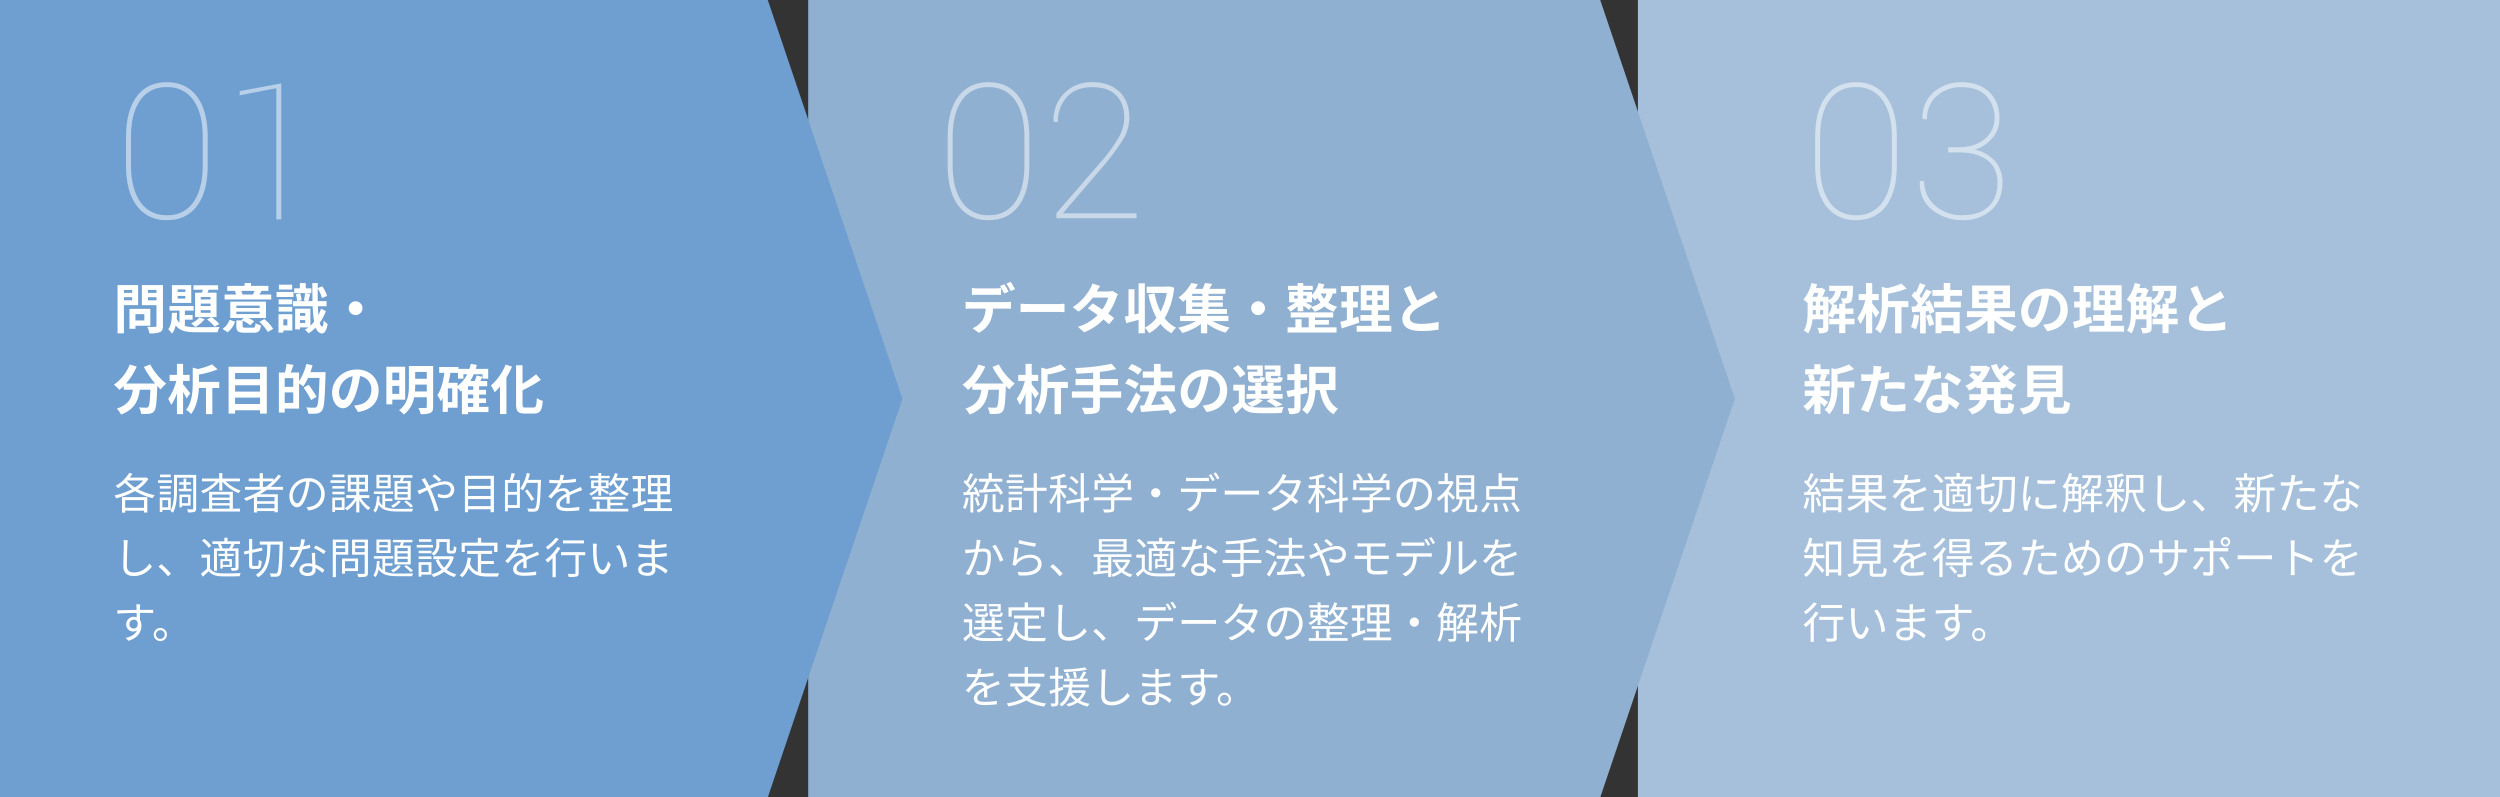 <svg xmlns="http://www.w3.org/2000/svg" width="928" height="296" viewBox="0 0 928 296"><rect x="0" y="0" width="928" height="296" fill="#333333" stroke="none"/><g transform="translate(-320 -2289)"><rect width="320" height="296" transform="translate(928 2289)" fill="#a6c0db"/><path d="M294,0l50,148L294,296ZM0,296V0H294V296Z" transform="translate(620 2289)" fill="#90b0d1"/><path d="M285,0l50,148L285,296ZM0,296V0H285V296Z" transform="translate(320 2289)" fill="#6e9fd0"/><path d="M35.1-19.619q0,9.741-3.948,15.039T20,.718A13.222,13.222,0,0,1,8.784-4.6q-4-5.315-4-15.022V-30.146q0-9.707,3.965-15.022t11.177-5.315q7.212,0,11.194,5.315T35.1-30.146ZM33.257-30.146q0-8.682-3.418-13.586a11.33,11.33,0,0,0-9.912-4.9,11.287,11.287,0,0,0-9.9,4.9q-3.4,4.9-3.4,13.586v10.459q0,8.613,3.435,13.586A11.323,11.323,0,0,0,20-1.128a11.217,11.217,0,0,0,9.861-4.956q3.4-4.956,3.4-13.6ZM62.412.444H60.566V-48.262L46.963-45.6v-1.572l15.449-2.871Z" transform="translate(362 2369.999)" fill="#fff" opacity="0.5"/><path d="M35.1-19.619q0,9.741-3.948,15.039T20,.718A13.222,13.222,0,0,1,8.784-4.6q-4-5.315-4-15.022V-30.146q0-9.707,3.965-15.022t11.177-5.315q7.212,0,11.194,5.315T35.1-30.146ZM33.257-30.146q0-8.682-3.418-13.586a11.33,11.33,0,0,0-9.912-4.9,11.287,11.287,0,0,0-9.9,4.9q-3.4,4.9-3.4,13.586v10.459q0,8.613,3.435,13.586A11.323,11.323,0,0,0,20-1.128a11.217,11.217,0,0,0,9.861-4.956q3.4-4.956,3.4-13.6ZM74.888,0H45.117V-1.846l16.3-18.8a56.29,56.29,0,0,0,6.785-9.263,15.169,15.169,0,0,0,2.136-7.212q0-5.435-3.008-8.477T58.55-48.638q-6.118,0-9.468,3.589a13.079,13.079,0,0,0-3.35,9.3H44.16l-.068-.205A13.869,13.869,0,0,1,47.9-46.245,13.915,13.915,0,0,1,58.55-50.483q6.187,0,9.929,3.5t3.743,9.861a15.929,15.929,0,0,1-2.683,8.442,85.561,85.561,0,0,1-7.571,10.015L47.715-2.017l.068.171h27.1Z" transform="translate(667 2369.999)" fill="#fff" opacity="0.5"/><path d="M35.1-19.619q0,9.741-3.948,15.039T20,.718A13.222,13.222,0,0,1,8.784-4.6q-4-5.315-4-15.022V-30.146q0-9.707,3.965-15.022t11.177-5.315q7.212,0,11.194,5.315T35.1-30.146ZM33.257-30.146q0-8.682-3.418-13.586a11.33,11.33,0,0,0-9.912-4.9,11.287,11.287,0,0,0-9.9,4.9q-3.4,4.9-3.4,13.586v10.459q0,8.613,3.435,13.586A11.323,11.323,0,0,0,20-1.128a11.217,11.217,0,0,0,9.861-4.956q3.4-4.956,3.4-13.6Zm20.884,3.794h3.794q6.255,0,9.844-3.11a9.745,9.745,0,0,0,3.589-7.656,11.507,11.507,0,0,0-3.093-8.271q-3.093-3.247-9.109-3.247a13.337,13.337,0,0,0-9.194,3.247,10.994,10.994,0,0,0-3.657,8.647H44.741l-.068-.205a11.978,11.978,0,0,1,4.05-9.792,15.169,15.169,0,0,1,10.442-3.743q6.426,0,10.237,3.64t3.811,9.861a11,11,0,0,1-2.478,7.041,13.719,13.719,0,0,1-6.682,4.478,14.051,14.051,0,0,1,7.554,4.341,11.741,11.741,0,0,1,2.7,7.93q0,6.494-4.136,10.2A15.418,15.418,0,0,1,59.473.718,17.8,17.8,0,0,1,48.3-3.025q-4.854-3.743-4.683-10.613l.068-.205h1.572A11.656,11.656,0,0,0,49.3-4.717,14.769,14.769,0,0,0,59.473-1.128q6.152,0,9.57-3.162t3.418-8.767q0-5.811-3.914-8.6T57.935-24.438H54.141Z" transform="translate(989 2369.999)" fill="#fff" opacity="0.5"/><path d="M11.456,15.64v2.848H4.464V15.64ZM3.28,20.3H4.464V19.56h6.992v.688h1.232V14.536H3.28Zm2-11.952h5.9a12.852,12.852,0,0,1-3.1,2.592A12.788,12.788,0,0,1,5.152,8.488Zm6.992-1.12-.208.064H6.176a13.665,13.665,0,0,0,.96-1.408L6,5.48A13.378,13.378,0,0,1,.944,10.328a7.99,7.99,0,0,1,.912.88A15.762,15.762,0,0,0,4.4,9.24a14.785,14.785,0,0,0,2.624,2.32A25.791,25.791,0,0,1,.528,13.9,3.852,3.852,0,0,1,1.1,14.968a27.223,27.223,0,0,0,6.992-2.7,22.492,22.492,0,0,0,6.576,2.64,5.591,5.591,0,0,1,.768-1.088A22.257,22.257,0,0,1,9.2,11.592a13.386,13.386,0,0,0,3.888-3.808ZM21.36,6.168H17.424v.96H21.36Zm.448,2.1H16.672V9.24h5.136Zm-.416,2.16H17.328v.944h4.064ZM17.328,13.5h4.064v-.96H17.328Zm3.072,2.16v2.672H18.272V15.656Zm.992,3.632V14.68h-4.08v5.36h.96v-.752Zm2.992-7.84v.912h4.688v-.912H27.136V9.912h1.7V9h-1.7V7.624H26.16V9H24.512v.912H26.16v1.536Zm3.44,3.056v2.288h-2.3V14.5Zm.912,3.2V13.592H24.608v4.736h.912V17.7ZM30.816,6.28H22.608v5.7c0,2.352-.1,5.472-1.344,7.68a4.015,4.015,0,0,1,.928.656c1.328-2.336,1.5-5.856,1.5-8.336V7.32h6.032V18.712c0,.272-.08.336-.32.336-.272.016-1.1.032-1.952-.016a5.694,5.694,0,0,1,.352,1.168,7.322,7.322,0,0,0,2.416-.208c.448-.192.592-.576.592-1.28Zm5.936,11.36h6.48v1.168h-6.48Zm6.48-4.064v1.136h-6.48V13.576Zm0,3.184h-6.48V15.592h6.48Zm1.2-4.192H35.6v6.24H32.912V19.88H47.1V18.808H44.432ZM47.056,8.68V7.624H40.528V5.608H39.376V7.624h-6.4V8.68H38.1a13.919,13.919,0,0,1-5.472,3.552,4.556,4.556,0,0,1,.752.928,14.945,14.945,0,0,0,6-4.448v3.36h1.152V8.728a14.639,14.639,0,0,0,6.064,4.32,3.682,3.682,0,0,1,.784-.944,14.246,14.246,0,0,1-5.6-3.424Zm8.512,2.048V8.68H59.12a25.3,25.3,0,0,1-2.432,2.048ZM59.9,16.056h-6.48V14.472H59.9Zm-6.48,2.608V17H59.9v1.664ZM63.072,11.8V10.728H58.464a24.267,24.267,0,0,0,3.888-4.016l-1.008-.544A18.739,18.739,0,0,1,59.52,8.28V7.624H55.568v-2H54.4v2H50.32V8.68H54.4v2.048H48.928V11.8h6.224a31.573,31.573,0,0,1-6.576,3.168,6.929,6.929,0,0,1,.752.976c.976-.368,1.968-.8,2.928-1.264v5.536h1.168V19.7H59.9v.448H61.12V13.464H54.512c.88-.512,1.744-1.072,2.576-1.664Zm15.456,1.6A5.8,5.8,0,0,0,72.4,7.512a6.82,6.82,0,0,0-6.992,6.512c0,2.64,1.424,4.272,2.848,4.272,1.488,0,2.752-1.68,3.728-4.976a31.474,31.474,0,0,0,.96-4.608,4.456,4.456,0,0,1,4.272,4.64A4.832,4.832,0,0,1,73.152,18.1a12.086,12.086,0,0,1-1.376.208l.752,1.184C76.32,19,78.528,16.76,78.528,13.4Zm-11.872.512a5.581,5.581,0,0,1,4.96-5.184,26.141,26.141,0,0,1-.9,4.32c-.816,2.7-1.664,3.776-2.416,3.776C67.584,16.824,66.656,15.928,66.656,13.912ZM85.84,6.168H81.456v.96H85.84Zm.464,2.1H80.672V9.24H86.3Zm-.416,2.16H81.376v.944h4.512ZM81.376,13.5h4.512v-.96H81.376Zm3.5,2.16v2.688H82.368V15.656ZM85.9,14.68H81.36v5.36h1.008V19.3H85.9Zm2.272-4.832h2.112V11.5H88.176Zm0-2.592h2.112V8.888H88.176ZM93.5,8.888H91.328V7.256H93.5Zm0,2.608H91.328V9.848H93.5Zm1.584,3.376V13.8h-3.7V12.472h3.216V6.28H87.1v6.192H90.24V13.8H86.512v1.072H89.68A10.408,10.408,0,0,1,86,18.6a5.938,5.938,0,0,1,.784.9,11.093,11.093,0,0,0,3.456-3.712V20.2h1.152V15.688a13.778,13.778,0,0,0,3.264,3.7,4.808,4.808,0,0,1,.816-.9,11.8,11.8,0,0,1-3.488-3.616ZM109.344,10.6h-3.808V9.4h3.808Zm0,2.016h-3.808V11.432h3.808Zm0,2.048h-3.808v-1.2h3.808Zm-4.88-6.144v7.024h5.984V8.52h-2.96c.144-.368.3-.8.448-1.216h3.152V6.392h-7.232V7.3h2.976c-.1.4-.224.832-.352,1.216ZM108,16.264a13.182,13.182,0,0,1,2.448,2.144l.864-.56a11.952,11.952,0,0,0-2.5-2.048Zm-2.208-.448a7.877,7.877,0,0,1-2.64,1.92,6,6,0,0,1,.8.752,10.387,10.387,0,0,0,2.832-2.352ZM101.92,8.344H98.8V7.16h3.12Zm0,2.048H98.8V9.176h3.12Zm1.088-4.112h-5.28v4.992h5.28Zm-2.032,9.712h2.7V15.08h-2.7V13.368h2.976V12.44H96.784v.928h3.168v4.256a4.216,4.216,0,0,1-1.184-1.552c.064-.592.1-1.216.128-1.824H97.9c-.08,1.952-.352,4.1-1.312,5.248a3.408,3.408,0,0,1,.752.768,6.527,6.527,0,0,0,1.216-2.912c1.44,2.144,3.824,2.528,7.28,2.528h5.136a3.239,3.239,0,0,1,.432-1.024c-.928.032-4.864.032-5.568.032a13,13,0,0,1-4.864-.656Zm19.9-7.152.912-.72a27.43,27.43,0,0,0-2.352-2.032l-.912.656A28.978,28.978,0,0,1,120.88,8.84Zm-5.088-1.376-1.312.528c.256.32.576.816.784,1.136.272.448.576,1.056.912,1.76-.7.32-1.36.608-1.9.816a11.469,11.469,0,0,1-1.312.432l.608,1.312c.736-.336,1.856-.912,3.088-1.5.208.416.4.864.608,1.328a48.346,48.346,0,0,1,2.176,6.56l1.376-.368a70.981,70.981,0,0,0-2.432-6.72c-.192-.432-.4-.88-.608-1.328A14.423,14.423,0,0,1,123.008,9.8c1.568,0,2.32.864,2.32,1.808,0,1.152-.736,2.112-2.48,2.112a5.792,5.792,0,0,1-2.272-.512l-.048,1.248a7.288,7.288,0,0,0,2.4.448c2.5,0,3.68-1.392,3.68-3.232,0-1.744-1.36-3.008-3.568-3.008a16.442,16.442,0,0,0-5.76,1.712c-.32-.672-.64-1.312-.928-1.84A11.628,11.628,0,0,1,115.792,7.464ZM131.744,17.88V15.256h8.368V17.88Zm8.368-6.384V14.12h-8.368V11.5Zm0-3.728V10.36h-8.368V7.768Zm-9.536-1.152v13.52h1.168V19.048h8.368v1.088h1.232V6.616Zm19.312,5.968h-3.36V9.24h3.36Zm-3.36,4.9V13.64h3.36v3.84Zm1.344-11.9a19.747,19.747,0,0,1-.64,2.592H145.44V19.816h1.088V18.552h4.448V8.168H148.32c.272-.688.56-1.568.832-2.352ZM158.8,8.12h-4.784a22.478,22.478,0,0,0,.688-2.3l-1.136-.272a16.234,16.234,0,0,1-2.448,5.808,8.743,8.743,0,0,1,.976.672,13.472,13.472,0,0,0,1.5-2.8h4.064c-.208,6.368-.448,8.8-.976,9.36-.16.208-.336.24-.656.24-.368,0-1.328,0-2.368-.1a2.752,2.752,0,0,1,.4,1.168,16.863,16.863,0,0,0,2.368.016,1.592,1.592,0,0,0,1.264-.64c.64-.784.848-3.248,1.1-10.544Zm-2.528,7.2A31.3,31.3,0,0,0,153.76,11.7l-.928.544a28.467,28.467,0,0,1,2.432,3.7ZM167.36,6.344l-1.312-.112a8.2,8.2,0,0,1-.4,2c-.352.016-.72.016-1.056.016a23.418,23.418,0,0,1-2.7-.176v1.2c.88.064,1.936.1,2.624.1h.7a16.879,16.879,0,0,1-3.7,4.9l1.088.8a21.137,21.137,0,0,1,1.456-1.664,4.212,4.212,0,0,1,2.752-1.168,1.335,1.335,0,0,1,1.456.992c-1.872.976-3.776,2.16-3.776,4.048,0,1.952,1.84,2.448,4.128,2.448a37.586,37.586,0,0,0,4.384-.288l.032-1.28a28.491,28.491,0,0,1-4.368.384c-1.648,0-2.9-.192-2.9-1.44,0-1.056,1.04-1.9,2.528-2.688,0,.848-.016,1.888-.048,2.5h1.232c-.016-.784-.032-2.144-.048-3.072,1.216-.576,2.352-1.04,3.248-1.376a13.931,13.931,0,0,1,1.424-.512l-.528-1.2c-.448.24-.832.416-1.312.624-.832.384-1.808.768-2.9,1.3a2.066,2.066,0,0,0-2.144-1.44,4.581,4.581,0,0,0-2.224.592,12.7,12.7,0,0,0,1.44-2.48,46.28,46.28,0,0,0,5.312-.448l.016-1.184a39.35,39.35,0,0,1-4.88.5A16.331,16.331,0,0,0,167.36,6.344ZM178.4,9.112h1.7v1.344h-1.7Zm4.5,0v1.344h-1.728V9.112Zm6.1-.752a6.764,6.764,0,0,1-1.28,2.4,8.457,8.457,0,0,1-1.472-2.352l.032-.048Zm-8.9,5.632h1.072V12.056c.768.432,1.808,1.04,2.272,1.36l.576-.784c-.448-.256-2.112-1.088-2.752-1.392h2.64V9.72a5.587,5.587,0,0,1,.752.768,7.8,7.8,0,0,0,.992-1.152,9.358,9.358,0,0,0,1.36,2.128,8.588,8.588,0,0,1-3.248,1.7,3.863,3.863,0,0,1,.7.88,10.517,10.517,0,0,0,3.264-1.808,8.816,8.816,0,0,0,3.024,1.872,5.1,5.1,0,0,1,.688-.944,8.292,8.292,0,0,1-2.992-1.648,7.866,7.866,0,0,0,1.7-3.152h1.024V7.4h-4.4a12.617,12.617,0,0,0,.576-1.536l-1.088-.24a8.448,8.448,0,0,1-2.352,4v-1.3h-2.736V7.512h3.12V6.648h-3.12V5.608H180.1v1.04H176.96v.864H180.1v.816h-2.672V11.24h2.208a10,10,0,0,1-2.944,2,3.456,3.456,0,0,1,.7.752,11.172,11.172,0,0,0,2.7-2.048Zm4.464,3.568h4.592v-.928H184.56V15.4h5.632v-.976h-12.3V15.4h5.52v3.472H180.56V16.12h-1.12v2.752h-2.624v.992h14.416v-.992H184.56Zm13.088-1.776-1.744.576V12.392h1.6v-1.1h-1.6V7.816h1.84V6.7h-4.96v1.12h1.984v3.472H192.96v1.1h1.808v4.32c-.816.272-1.552.5-2.144.672l.272,1.2c1.424-.464,3.248-1.088,4.96-1.664Zm1.968-5.392h2.432v2.032h-2.432Zm0-3.008h2.432V9.4h-2.432Zm5.9,2.016h-2.448V7.384h2.448Zm0,3.024h-2.448V10.392h2.448Zm-2.352,6.192V16.424H206.9V15.336h-3.728V13.464h3.488V6.344h-8.128v7.12h3.44v1.872h-3.632v1.088h3.632v2.192H197.1V19.7h10.3V18.616ZM5.44,30.536,3.824,30.52a8.444,8.444,0,0,1,.128,1.632c0,1.68-.16,5.728-.16,8.1,0,2.608,1.584,3.568,3.888,3.568a8.042,8.042,0,0,0,6.688-3.536l-.912-1.088A6.666,6.666,0,0,1,7.728,42.5C6.208,42.5,5.1,41.88,5.1,40.12c0-2.384.112-6.16.192-7.968A13.776,13.776,0,0,1,5.44,30.536ZM20.368,43.9l1.088-.928a30.031,30.031,0,0,0-3.584-3.552l-1.04.912A26.657,26.657,0,0,1,20.368,43.9ZM43.28,33.56H40.3l.288-.08a5.646,5.646,0,0,0-.672-1.568h3.936a11.343,11.343,0,0,1-.752,1.6Zm-.08,6.112H40.672V38.3H43.2Zm-4.352-7.616a6.578,6.578,0,0,1,.672,1.5H37.44v8.3h1.088V34.5h2.928v1.072H39.072v.816h2.384v1.152H39.808v3.488h.864v-.608H44.08v-2.88H42.368V36.392h2.4v-.816h-2.4V34.5h3.04v6.1c0,.176-.048.24-.24.24-.208.016-.832.016-1.552-.016a3.762,3.762,0,0,1,.368,1.024A6.451,6.451,0,0,0,46,41.672c.416-.192.528-.5.528-1.072V33.56H44.192c.256-.432.56-.992.848-1.536l-.416-.112h2.464v-.96h-4.64V29.608H41.28v1.344H36.864v.96h2.544Zm-2.416.56a11.962,11.962,0,0,0-2.576-2.608l-.912.672a11.82,11.82,0,0,1,2.528,2.672Zm-.48,3.264H32.8V37h2.032v4.1a26.336,26.336,0,0,1-2.208,1.84l.624,1.136c.784-.688,1.52-1.36,2.224-2.048.992,1.248,2.432,1.808,4.528,1.888,1.792.08,5.168.048,6.96-.032a4.355,4.355,0,0,1,.384-1.168c-1.92.128-5.6.176-7.36.1-1.872-.064-3.28-.608-4.032-1.792Zm16.16,4.192c-.432,0-.5-.1-.5-.672V35.192l3.824-.816L55.216,33.3l-3.6.768V30.056H50.448v4.256l-1.92.416.208,1.088,1.712-.368v3.936c0,1.424.32,1.808,1.5,1.808h1.68c1.088,0,1.376-.688,1.5-2.9a3.151,3.151,0,0,1-1.072-.512c-.032,1.872-.112,2.288-.528,2.288Zm2.32-9.056v1.136h2.784c-.064,4.624-.32,8.992-4.256,11.184a4.021,4.021,0,0,1,.864.944c4.112-2.448,4.48-7.152,4.592-12.128h3.36c-.192,7.232-.416,9.888-.9,10.48a.646.646,0,0,1-.624.272c-.368,0-1.216,0-2.144-.08A2.992,2.992,0,0,1,58.5,44.04a14.783,14.783,0,0,0,2.24,0,1.493,1.493,0,0,0,1.232-.7c.64-.816.8-3.5,1.008-11.664,0-.16.016-.656.016-.656Zm16.784-.72-1.408-.128a13.272,13.272,0,0,1-.5,2.768c-.624.048-1.232.08-1.808.08a15.092,15.092,0,0,1-1.952-.112l.08,1.2c.608.032,1.28.048,1.872.048.464,0,.944-.016,1.424-.048A23.677,23.677,0,0,1,65.5,40.088l1.232.64a28.3,28.3,0,0,0,3.488-6.752,21.7,21.7,0,0,0,2.912-.592l-.032-1.2a15.463,15.463,0,0,1-2.512.592C70.848,31.848,71.072,30.872,71.216,30.3Zm-.88,11.1c0-.736.8-1.28,1.968-1.28a5.547,5.547,0,0,1,1.648.24c.016.272.016.512.016.72,0,.88-.448,1.584-1.776,1.584C70.944,42.664,70.336,42.152,70.336,41.4Zm4.656-6.16H73.744c.032,1.136.112,2.72.176,4.032a7.14,7.14,0,0,0-1.568-.16c-1.808,0-3.2.928-3.2,2.4,0,1.584,1.44,2.3,3.2,2.3,1.984,0,2.8-1.04,2.8-2.32,0-.192,0-.416-.016-.672a11.959,11.959,0,0,1,2.592,1.84l.688-1.088a10.977,10.977,0,0,0-3.328-1.984c-.032-.992-.1-2.032-.112-2.624C74.96,36.392,74.96,35.9,74.992,35.24Zm3.2.432.72-1.056a24.168,24.168,0,0,0-3.728-2.128l-.656.976A18.736,18.736,0,0,1,78.192,35.672Zm7.936-4.416V32.6h-3.44V31.256Zm-3.44,3.68V33.48h3.44v1.456Zm4.576.96V30.3H81.52V44.232h1.168V35.9Zm2.544,2.432v2.64h-3.76v-2.64Zm1.1,3.648V37.32H84.96v5.616h1.088v-.96Zm-1.088-7.024V33.48h3.552v1.472Zm3.552-3.712V32.6H89.824V31.24Zm1.2-.944H88.688v5.6h4.688v6.72c0,.3-.1.4-.384.4-.32.016-1.36.032-2.4-.016a5.752,5.752,0,0,1,.416,1.216,10.473,10.473,0,0,0,2.864-.208c.512-.208.7-.608.7-1.392Zm14.768,4.3h-3.808V33.4h3.808Zm0,2.016h-3.808V35.432h3.808Zm0,2.048h-3.808v-1.2h3.808Zm-4.88-6.144v7.024h5.984V32.52h-2.96c.144-.368.3-.8.448-1.216h3.152v-.912h-7.232V31.3h2.976c-.1.4-.224.832-.352,1.216ZM108,40.264a13.182,13.182,0,0,1,2.448,2.144l.864-.56a11.953,11.953,0,0,0-2.5-2.048Zm-2.208-.448a7.877,7.877,0,0,1-2.64,1.92,6,6,0,0,1,.8.752,10.387,10.387,0,0,0,2.832-2.352Zm-3.872-7.472H98.8V31.16h3.12Zm0,2.048H98.8V33.176h3.12Zm1.088-4.112h-5.28v4.992h5.28Zm-2.032,9.712h2.7V39.08h-2.7V37.368h2.976V36.44H96.784v.928h3.168v4.256a4.216,4.216,0,0,1-1.184-1.552c.064-.592.1-1.216.128-1.824H97.9c-.08,1.952-.352,4.1-1.312,5.248a3.408,3.408,0,0,1,.752.768,6.527,6.527,0,0,0,1.216-2.912c1.44,2.144,3.824,2.528,7.28,2.528h5.136a3.239,3.239,0,0,1,.432-1.024c-.928.032-4.864.032-5.568.032a13,13,0,0,1-4.864-.656Zm17.136-9.824H113.5v.96h4.608Zm.592,2.1h-6.032v.976H118.7Zm-1.6,7.392v2.688h-2.672V39.656Zm1.04-.976h-4.752v5.36h1.04V43.3h3.712Zm-4.72-1.184h4.736v-.96h-4.736Zm0-2.128h4.736v-.944h-4.736Zm7.664-4.192h2.736v2.848c0,1.136.288,1.44,1.264,1.44h1.1c.848,0,1.136-.464,1.232-2.336a2.641,2.641,0,0,1-.992-.432c-.032,1.536-.1,1.744-.384,1.744h-.8c-.256,0-.3-.064-.3-.416v-3.9h-4.992v1.92a3.69,3.69,0,0,1-1.776,3.408,5.791,5.791,0,0,1,.864.784,4.689,4.689,0,0,0,2.048-4.176ZM125.7,36.44l-.208.048h-6.576v1.088h6.048a8.52,8.52,0,0,1-2.1,3.12,8.954,8.954,0,0,1-2.064-3.088l-1.056.32a10.8,10.8,0,0,0,2.24,3.488,10.885,10.885,0,0,1-3.776,1.76,4.146,4.146,0,0,1,.64,1.04,12.245,12.245,0,0,0,4.016-1.984,10.9,10.9,0,0,0,3.808,1.968,5.1,5.1,0,0,1,.768-1.008,10.159,10.159,0,0,1-3.68-1.728,10.383,10.383,0,0,0,2.7-4.72Zm4.832-3.872h10.9V34.9h1.216V31.448h-6.048V29.624H135.36v1.824h-6V34.9h1.168Zm6.064,6.8h4.736v-1.1h-4.736V35.608h4.08v-1.12h-9.264v1.12h3.968v6.7a4.805,4.805,0,0,1-2.944-3.088,20.2,20.2,0,0,0,.384-2.128l-1.216-.112c-.352,2.864-1.216,5.136-2.992,6.512a6.211,6.211,0,0,1,.976.8,8.766,8.766,0,0,0,2.384-3.568c1.456,2.7,3.84,3.28,7.152,3.28h3.712a3.506,3.506,0,0,1,.448-1.2c-.768.016-3.52.016-4.1.016a14.606,14.606,0,0,1-2.592-.192Zm14.768-9.024-1.312-.112a8.2,8.2,0,0,1-.4,2c-.352.016-.72.016-1.056.016a23.418,23.418,0,0,1-2.7-.176v1.2c.88.064,1.936.1,2.624.1h.7a16.879,16.879,0,0,1-3.7,4.9l1.088.8a21.137,21.137,0,0,1,1.456-1.664,4.212,4.212,0,0,1,2.752-1.168,1.335,1.335,0,0,1,1.456.992c-1.872.976-3.776,2.16-3.776,4.048,0,1.952,1.84,2.448,4.128,2.448a37.586,37.586,0,0,0,4.384-.288l.032-1.28a28.491,28.491,0,0,1-4.368.384c-1.648,0-2.9-.192-2.9-1.44,0-1.056,1.04-1.9,2.528-2.688,0,.848-.016,1.888-.048,2.5h1.232c-.016-.784-.032-2.144-.048-3.072,1.216-.576,2.352-1.04,3.248-1.376a13.93,13.93,0,0,1,1.424-.512l-.528-1.2c-.448.24-.832.416-1.312.624-.832.384-1.808.768-2.9,1.3a2.066,2.066,0,0,0-2.144-1.44,4.581,4.581,0,0,0-2.224.592,12.7,12.7,0,0,0,1.44-2.48,46.28,46.28,0,0,0,5.312-.448l.016-1.184a39.35,39.35,0,0,1-4.88.5A16.331,16.331,0,0,0,151.36,30.344Zm23.408.24H166.96V31.7h7.808Zm-10.48-.976a15.889,15.889,0,0,1-3.664,3.472,10.33,10.33,0,0,1,.7.944,19.655,19.655,0,0,0,4.1-3.968Zm.656,3.408a17.442,17.442,0,0,1-4.48,4.816,11.4,11.4,0,0,1,.832.992A18.824,18.824,0,0,0,163.1,37.16v7.1h1.184V35.848a20.122,20.122,0,0,0,1.76-2.416Zm10.288,1.936h-8.96v1.136h5.344V42.68c0,.272-.1.336-.4.352s-1.36.016-2.5-.016a4.241,4.241,0,0,1,.384,1.152,12.085,12.085,0,0,0,3.008-.176c.528-.192.7-.56.7-1.3V36.088h2.416Zm4.336-3.12-1.552-.032a7.218,7.218,0,0,1,.112,1.424c0,.928.032,2.88.176,4.272.432,4.144,1.888,5.648,3.408,5.648,1.072,0,2.048-.928,3.008-3.648l-1.008-1.136c-.416,1.6-1.168,3.264-1.984,3.264-1.136,0-1.92-1.776-2.176-4.448-.112-1.328-.128-2.784-.112-3.792A12.183,12.183,0,0,1,179.568,31.832Zm8.336.448-1.248.432c1.536,1.872,2.5,5.152,2.784,8.048l1.28-.528A17.2,17.2,0,0,0,187.9,32.28Zm8.192,9.04c0-.736.832-1.328,2.352-1.328a7.1,7.1,0,0,1,1.552.16c0,.416.016.8.016,1.072,0,1.1-.784,1.392-1.7,1.392C196.736,42.616,196.1,42.056,196.1,41.32ZM201.168,30.3h-1.36a8.782,8.782,0,0,1,.064.96v1.136h-.736a29.071,29.071,0,0,1-4.1-.352l.016,1.184c1.008.112,2.976.272,4.1.272h.7v2.24h-.864a29.6,29.6,0,0,1-4.032-.3l.016,1.2c1.152.128,2.912.224,4,.224h.912c.016.688.048,1.456.064,2.176a9.163,9.163,0,0,0-1.344-.1c-2.3,0-3.7.992-3.7,2.448,0,1.536,1.248,2.352,3.552,2.352,2.08,0,2.816-1.136,2.816-2.24,0-.256-.016-.592-.032-.992a11.8,11.8,0,0,1,3.872,2.416l.736-1.136a12.733,12.733,0,0,0-4.672-2.5c-.032-.768-.08-1.632-.112-2.464,1.52-.048,2.928-.176,4.432-.368l.016-1.2a39.814,39.814,0,0,1-4.464.432v-2.24c1.536-.08,3.056-.224,4.32-.368l.016-1.168a39.783,39.783,0,0,1-4.336.432c0-.416.016-.768.016-.976A8.007,8.007,0,0,1,201.168,30.3ZM10.032,54.328H8.576c.016.128.08.592.1,1.008.016.224.032.608.032,1.056-2.384.032-5.392.128-7.168.16l.032,1.232c2-.144,4.72-.256,7.152-.272.016.56.016,1.136.016,1.616a3.2,3.2,0,0,0-1.072-.176,2.793,2.793,0,0,0-2.816,2.784,2.547,2.547,0,0,0,2.624,2.672,2.254,2.254,0,0,0,1.392-.432c-.64,1.456-2.112,2.352-4.24,2.832L5.7,67.864c3.728-1.12,4.784-3.52,4.784-5.68a3.888,3.888,0,0,0-.512-2.048c-.016-.736-.032-1.728-.032-2.64h.224c2.336,0,3.792.032,4.688.08l.016-1.184c-.768,0-2.736-.016-4.688-.016h-.24c0-.432.016-.8.016-1.04C9.968,55.128,10,54.5,10.032,54.328ZM6.048,61.72a1.63,1.63,0,0,1,1.616-1.7,1.434,1.434,0,0,1,1.424,1.008c.144,1.52-.464,2.272-1.408,2.272A1.541,1.541,0,0,1,6.048,61.72ZM17.5,63.1a2.44,2.44,0,1,0,2.448,2.432A2.441,2.441,0,0,0,17.5,63.1Zm0,4.064a1.624,1.624,0,1,1,1.632-1.632A1.625,1.625,0,0,1,17.5,67.16Z" transform="translate(362 2459)" fill="#fff"/><path d="M6.432,11.8l.112,1.1c1.856-.128,4.528-.3,7.088-.512a11.541,11.541,0,0,1,.688,1.232l.992-.576A20.605,20.605,0,0,0,12.736,9.4l-.928.48c.384.464.8.992,1.168,1.536-1.344.08-2.7.16-3.92.24.432-.864.9-1.936,1.3-2.864h4.7V7.7H11.184v-2.1h-1.2V7.7H6.368V8.792H8.992A22.264,22.264,0,0,1,7.84,11.72ZM1.5,14.68a11.5,11.5,0,0,1-1.04,3.808,4.156,4.156,0,0,1,.928.448,14.081,14.081,0,0,0,1.136-4.064Zm4.032-1.168a7.445,7.445,0,0,1,.288.928l.9-.4a12.669,12.669,0,0,0-1.5-3.264l-.832.336a12.2,12.2,0,0,1,.752,1.44l-2.368.1A54.9,54.9,0,0,0,5.952,7.88L4.944,7.432A32.587,32.587,0,0,1,3.328,10.3,12.849,12.849,0,0,0,2.4,9.256c.592-.9,1.264-2.16,1.808-3.216l-1.04-.416A20.234,20.234,0,0,1,1.728,8.6c-.16-.144-.3-.288-.464-.416l-.608.784A14.9,14.9,0,0,1,2.72,11.224c-.352.528-.72,1.04-1.056,1.472l-1.056.048L.7,13.8c.736-.048,1.6-.1,2.512-.144v6.592H4.272V13.592ZM6.688,17.48a14.834,14.834,0,0,0-1.024-2.912l-.864.288a15.689,15.689,0,0,1,.976,2.928Zm1.808-4c-.112,3.088-.5,4.928-3.04,5.92a3.145,3.145,0,0,1,.672.88c2.848-1.168,3.36-3.328,3.5-6.8Zm4.464,5.568c-.352,0-.4-.048-.4-.464v-5.12h-1.1v5.12c0,1.184.24,1.52,1.344,1.52h1.36c.96,0,1.248-.528,1.328-2.592a2.978,2.978,0,0,1-.992-.464c-.048,1.744-.112,2-.448,2Zm9.424-12.88H17.5v.96h4.88Zm.592,2.1h-6.3V9.24h6.3Zm-1.712,7.392v2.688h-2.8V15.656Zm1.072-.976H17.408v5.36h1.056V19.3h3.872ZM17.424,13.5h4.96v-.96h-4.96Zm0-2.128h4.96v-.944h-4.96Zm14.048-.32H27.888V5.656H26.7v5.392H22.96v1.168H26.7v8h1.184v-8h3.584ZM43.408,8.9A11.847,11.847,0,0,0,40.8,6.712l-.752.688a12.491,12.491,0,0,1,2.544,2.272Zm-.384,4.208a13.958,13.958,0,0,0-2.864-2.256l-.736.7A13.739,13.739,0,0,1,42.24,13.9Zm-4.208,1.136c-.336-.432-1.712-2.192-2.208-2.752v-.288H38.96v-1.12H36.608V7.416a14.2,14.2,0,0,0,2.1-.64l-.72-.944A24.266,24.266,0,0,1,32.9,7.112a5.5,5.5,0,0,1,.352.928c.7-.1,1.456-.224,2.192-.368v2.416H32.752v1.12H35.28a16.28,16.28,0,0,1-2.752,5.024A5.379,5.379,0,0,1,33.12,17.3a16.94,16.94,0,0,0,2.32-4.176V20.2h1.168V12.792c.544.816,1.216,1.856,1.488,2.384Zm8.56,1.44L47.2,14.6l-1.872.288V5.608H44.16V15.08l-5.408.864.192,1.136,5.216-.864V20.2h1.168V16.024ZM50.464,9.32H61.616V11.8h1.152V8.264h-2.48c.544-.64,1.136-1.408,1.632-2.128L60.688,5.72a17.292,17.292,0,0,1-1.712,2.544H56.144l.688-.272a9.866,9.866,0,0,0-1.3-2.448l-1.04.384A9.457,9.457,0,0,1,55.68,8.264H52.416l.544-.272a10.718,10.718,0,0,0-1.536-2.176l-.992.448a13.264,13.264,0,0,1,1.344,2H49.328V11.8h1.136Zm12.592,5.264H56.608v-.4a14.291,14.291,0,0,0,3.888-2.7l-.768-.576-.24.064H51.68v1.056h6.608a13.4,13.4,0,0,1-2.256,1.408h-.608v1.152h-6.4v1.1h6.4v3.088c0,.24-.08.32-.416.336-.3.016-1.392.016-2.608-.016a5.1,5.1,0,0,1,.5,1.136,11.9,11.9,0,0,0,2.944-.192c.576-.176.768-.528.768-1.232v-3.12h6.448ZM72,11.224a1.7,1.7,0,1,0,1.7,1.7A1.687,1.687,0,0,0,72,11.224ZM83.248,7.3V8.632c.416-.032.944-.048,1.472-.048h5.52c.464,0,1.024.016,1.488.048V7.3a11.616,11.616,0,0,1-1.488.1H84.7A13.9,13.9,0,0,1,83.248,7.3ZM81.36,11.32v1.328c.432-.032.9-.032,1.376-.032h4.8a7.668,7.668,0,0,1-.928,3.968,6.623,6.623,0,0,1-3.024,2.448l1.184.88A7.887,7.887,0,0,0,87.92,17a9.806,9.806,0,0,0,.944-4.384h4.352c.384,0,.9.016,1.248.032V11.32a8.577,8.577,0,0,1-1.248.08H82.736A12.26,12.26,0,0,1,81.36,11.32Zm11.2-5.312-.848.352a18.285,18.285,0,0,1,1.3,2.224l.864-.384A18.463,18.463,0,0,0,92.56,6.008Zm1.76-.64-.848.352A15.241,15.241,0,0,1,94.8,7.928l.864-.384A21.043,21.043,0,0,0,94.32,5.368Zm3.312,6.7V13.64c.5-.048,1.344-.08,2.224-.08h8.784c.72,0,1.392.064,1.712.08V12.072c-.352.032-.928.08-1.728.08H99.856C98.96,12.152,98.112,12.1,97.632,12.072ZM120.576,6.44l-1.456-.464a5.779,5.779,0,0,1-.512,1.264,14.662,14.662,0,0,1-5.136,5.568l1.072.832a17.454,17.454,0,0,0,4.24-4.24h5.408a13.367,13.367,0,0,1-2.176,4.432c-1.12-.784-2.32-1.552-3.376-2.16l-.864.88c1.024.64,2.24,1.472,3.392,2.3a14.036,14.036,0,0,1-6.192,3.856l1.152.992a15.183,15.183,0,0,0,6.1-4.064c.656.528,1.264,1.024,1.744,1.456l.944-1.1c-.512-.416-1.152-.912-1.824-1.408a16.105,16.105,0,0,0,2.5-4.976,5.251,5.251,0,0,1,.384-.864l-1.056-.64a3.189,3.189,0,0,1-1.056.16H119.52a5.365,5.365,0,0,0,.336-.576C120.016,7.4,120.3,6.856,120.576,6.44ZM139.408,8.9A11.847,11.847,0,0,0,136.8,6.712l-.752.688a12.491,12.491,0,0,1,2.544,2.272Zm-.384,4.208a13.958,13.958,0,0,0-2.864-2.256l-.736.7A13.739,13.739,0,0,1,138.24,13.9Zm-4.208,1.136c-.336-.432-1.712-2.192-2.208-2.752v-.288h2.352v-1.12h-2.352V7.416a14.2,14.2,0,0,0,2.1-.64l-.72-.944a24.266,24.266,0,0,1-5.088,1.28,5.5,5.5,0,0,1,.352.928c.7-.1,1.456-.224,2.192-.368v2.416h-2.688v1.12h2.528a16.28,16.28,0,0,1-2.752,5.024,5.379,5.379,0,0,1,.592,1.072,16.94,16.94,0,0,0,2.32-4.176V20.2h1.168V12.792c.544.816,1.216,1.856,1.488,2.384Zm8.56,1.44L143.2,14.6l-1.872.288V5.608H140.16V15.08l-5.408.864.192,1.136,5.216-.864V20.2h1.168V16.024Zm3.088-6.368h11.152V11.8h1.152V8.264h-2.48c.544-.64,1.136-1.408,1.632-2.128l-1.232-.416a17.293,17.293,0,0,1-1.712,2.544h-2.832l.688-.272a9.866,9.866,0,0,0-1.3-2.448l-1.04.384a9.457,9.457,0,0,1,1.184,2.336h-3.264l.544-.272a10.719,10.719,0,0,0-1.536-2.176l-.992.448a13.265,13.265,0,0,1,1.344,2h-2.448V11.8h1.136Zm12.592,5.264h-6.448v-.4a14.291,14.291,0,0,0,3.888-2.7l-.768-.576-.24.064H147.68v1.056h6.608a13.4,13.4,0,0,1-2.256,1.408h-.608v1.152h-6.4v1.1h6.4v3.088c0,.24-.08.32-.416.336-.3.016-1.392.016-2.608-.016a5.1,5.1,0,0,1,.5,1.136,11.9,11.9,0,0,0,2.944-.192c.576-.176.768-.528.768-1.232v-3.12h6.448ZM174.528,13.4A5.8,5.8,0,0,0,168.4,7.512a6.82,6.82,0,0,0-6.992,6.512c0,2.64,1.424,4.272,2.848,4.272,1.488,0,2.752-1.68,3.728-4.976a31.473,31.473,0,0,0,.96-4.608,4.456,4.456,0,0,1,4.272,4.64,4.832,4.832,0,0,1-4.064,4.752,12.087,12.087,0,0,1-1.376.208l.752,1.184C172.32,19,174.528,16.76,174.528,13.4Zm-11.872.512a5.581,5.581,0,0,1,4.96-5.184,26.142,26.142,0,0,1-.9,4.32c-.816,2.7-1.664,3.776-2.416,3.776C163.584,16.824,162.656,15.928,162.656,13.912Zm20.416.656c-.336-.368-1.664-1.616-2.368-2.208a14.987,14.987,0,0,0,1.9-3.376l-.656-.432-.208.048h-1.312V5.624h-1.168V8.6h-2.32V9.688h4.176a13.88,13.88,0,0,1-4.752,5.248,5.336,5.336,0,0,1,.608,1.072,14.715,14.715,0,0,0,2.288-1.952v6.16h1.168V13.432a24.6,24.6,0,0,1,1.9,2.1Zm1.584-1.92h4.432v1.7h-4.432Zm0-2.64h4.432v1.7h-4.432Zm0-2.592h4.432V9.08h-4.432Zm4.128,11.68c-.384,0-.448-.064-.448-.448V15.336h1.9V6.424h-6.672v8.912h1.264A4.252,4.252,0,0,1,181.68,19.3a4.02,4.02,0,0,1,.688.912c2.528-.928,3.312-2.576,3.6-4.88h1.3v3.312c0,1.12.256,1.44,1.36,1.44h1.488c.912,0,1.216-.48,1.328-2.464a2.613,2.613,0,0,1-.976-.448c-.048,1.7-.112,1.92-.48,1.92Zm15.344-4.672h-8.3V11.576h8.3Zm1.2-3.968h-4.864V8.44h6.048V7.32h-6.048v-1.7H199.28v4.832h-4.592v5.088h10.64Zm-11.52,9.76a10.98,10.98,0,0,0,2.208-3.424L194.9,16.5a9.283,9.283,0,0,1-2.176,3.184Zm3.648-3.28a18.409,18.409,0,0,1,.352,3.152l1.184-.16a20.2,20.2,0,0,0-.4-3.088Zm3.28.016a15.259,15.259,0,0,1,1.12,3.088l1.152-.272a15.992,15.992,0,0,0-1.2-3.056Zm3.248-.144a17.152,17.152,0,0,1,2.048,3.28l1.12-.448a17.448,17.448,0,0,0-2.128-3.232ZM7.008,30.52,5.52,30.36A16.717,16.717,0,0,1,5.1,33.848c-.96.08-1.9.16-2.432.176a14.091,14.091,0,0,1-1.424,0l.128,1.392c.416-.064,1.072-.144,1.44-.192C3.232,35.176,4,35.08,4.848,35a25.613,25.613,0,0,1-3.376,7.984l1.312.512a32.912,32.912,0,0,0,3.36-8.624c.7-.064,1.344-.112,1.728-.112,1.008,0,1.7.272,1.7,1.744A13.552,13.552,0,0,1,8.8,41.4a1.322,1.322,0,0,1-1.392.816A7.785,7.785,0,0,1,5.44,41.9l.208,1.328a8.7,8.7,0,0,0,1.888.24A2.253,2.253,0,0,0,9.872,42.12a15.2,15.2,0,0,0,.928-5.776c0-2.16-1.168-2.7-2.592-2.7-.384,0-1.056.048-1.808.112.176-.88.32-1.824.416-2.288C6.88,31.16,6.944,30.808,7.008,30.52Zm5.5,1.7-1.168.528a18.8,18.8,0,0,1,2.848,5.792l1.248-.592A28.457,28.457,0,0,0,12.512,32.216Zm8.848-1.76-.32,1.216c1.216.336,4.688,1.04,6.208,1.248l.3-1.232A43.7,43.7,0,0,1,21.36,30.456Zm-.352,2.912-1.344-.176a57.131,57.131,0,0,1-.816,6.5l1.184.288a2.527,2.527,0,0,1,.48-.8,6.271,6.271,0,0,1,4.96-2.144c1.632,0,2.816.912,2.816,2.192,0,2.192-2.464,3.648-7.52,3.024l.384,1.312c5.952.5,8.48-1.44,8.48-4.3,0-1.872-1.632-3.344-4.08-3.344a7.68,7.68,0,0,0-5.216,1.952C20.512,36.84,20.784,34.456,21.008,33.368ZM36.368,43.9l1.088-.928a30.032,30.032,0,0,0-3.584-3.552l-1.04.912A26.657,26.657,0,0,1,36.368,43.9ZM60.016,32.072h-8v-1.1h8Zm0,1.92h-8v-1.12h8Zm1.168-3.872H50.9v4.72H61.184Zm-.16,8.544A7.59,7.59,0,0,1,59.3,41.016a7.569,7.569,0,0,1-1.568-2.352Zm-9.568,2.048h2.9v.976c-.992.112-1.984.208-2.9.3Zm0-2.016h2.9v1.12h-2.9Zm2.9-1.968V37.8h-2.9V36.728Zm7.408.96-.208.032h-5.5v.944h1.376l-.688.208a9.218,9.218,0,0,0,1.76,2.816,9.7,9.7,0,0,1-3.008,1.52v-6.48h7.488v-.992H48.992v.992h1.376V42.1c-.56.064-1.072.112-1.52.144L48.96,43.3c1.488-.176,3.44-.4,5.392-.64v1.552h1.136v-.992a3.907,3.907,0,0,1,.624.9A11.074,11.074,0,0,0,59.3,42.44,9.168,9.168,0,0,0,62.64,44.2a3.921,3.921,0,0,1,.72-.928,8.649,8.649,0,0,1-3.232-1.536,9.14,9.14,0,0,0,2.352-3.76ZM75.28,33.56H72.3l.288-.08a5.646,5.646,0,0,0-.672-1.568h3.936a11.344,11.344,0,0,1-.752,1.6Zm-.08,6.112H72.672V38.3H75.2Zm-4.352-7.616a6.578,6.578,0,0,1,.672,1.5H69.44v8.3h1.088V34.5h2.928v1.072H71.072v.816h2.384v1.152H71.808v3.488h.864v-.608H76.08v-2.88H74.368V36.392h2.4v-.816h-2.4V34.5h3.04v6.1c0,.176-.048.24-.24.24-.208.016-.832.016-1.552-.016a3.762,3.762,0,0,1,.368,1.024A6.451,6.451,0,0,0,78,41.672c.416-.192.528-.5.528-1.072V33.56H76.192c.256-.432.56-.992.848-1.536l-.416-.112h2.464v-.96h-4.64V29.608H73.28v1.344H68.864v.96h2.544Zm-2.416.56a11.962,11.962,0,0,0-2.576-2.608l-.912.672a11.821,11.821,0,0,1,2.528,2.672Zm-.48,3.264H64.8V37h2.032v4.1a26.336,26.336,0,0,1-2.208,1.84l.624,1.136c.784-.688,1.52-1.36,2.224-2.048.992,1.248,2.432,1.808,4.528,1.888,1.792.08,5.168.048,6.96-.032a4.355,4.355,0,0,1,.384-1.168c-1.92.128-5.6.176-7.36.1-1.872-.064-3.28-.608-4.032-1.792ZM87.216,30.3l-1.408-.128a13.272,13.272,0,0,1-.5,2.768c-.624.048-1.232.08-1.808.08a15.092,15.092,0,0,1-1.952-.112l.08,1.2c.608.032,1.28.048,1.872.048.464,0,.944-.016,1.424-.048A23.677,23.677,0,0,1,81.5,40.088l1.232.64a28.3,28.3,0,0,0,3.488-6.752,21.7,21.7,0,0,0,2.912-.592l-.032-1.2a15.463,15.463,0,0,1-2.512.592C86.848,31.848,87.072,30.872,87.216,30.3Zm-.88,11.1c0-.736.8-1.28,1.968-1.28a5.547,5.547,0,0,1,1.648.24c.016.272.016.512.016.72,0,.88-.448,1.584-1.776,1.584C86.944,42.664,86.336,42.152,86.336,41.4Zm4.656-6.16H89.744c.032,1.136.112,2.72.176,4.032a7.14,7.14,0,0,0-1.568-.16c-1.808,0-3.2.928-3.2,2.4,0,1.584,1.44,2.3,3.2,2.3,1.984,0,2.8-1.04,2.8-2.32,0-.192,0-.416-.016-.672a11.959,11.959,0,0,1,2.592,1.84l.688-1.088a10.977,10.977,0,0,0-3.328-1.984c-.032-.992-.1-2.032-.112-2.624C90.96,36.392,90.96,35.9,90.992,35.24Zm3.2.432.72-1.056a24.168,24.168,0,0,0-3.728-2.128l-.656.976A18.736,18.736,0,0,1,94.192,35.672Zm16.992,2.176h-6.56V35.256h5.664V34.12h-5.664V31.528a29.9,29.9,0,0,0,4.992-.944l-.9-.944c-2.4.752-7.04,1.168-10.816,1.344a5.394,5.394,0,0,1,.3,1.056c1.648-.08,3.456-.192,5.216-.384V34.12h-5.5v1.136h5.5v2.592H96.848v1.168h6.576v3.536c0,.336-.144.448-.5.448-.368.016-1.616.032-2.96-.016a5.888,5.888,0,0,1,.512,1.184,12.444,12.444,0,0,0,3.3-.208c.592-.192.848-.544.848-1.392V39.016h6.56Zm6.112-6.48a11.746,11.746,0,0,0-3.136-1.648l-.64.88a12.766,12.766,0,0,1,3.1,1.744Zm-.832,4.176a13.564,13.564,0,0,0-3.168-1.472l-.624.912a13.448,13.448,0,0,1,3.152,1.568ZM116.1,38.12a48.138,48.138,0,0,1-2.864,5.136l1.008.768c.9-1.488,1.952-3.456,2.752-5.136Zm11.328,5.5a21.742,21.742,0,0,0-3.056-4.592l-1.008.528a27.591,27.591,0,0,1,1.648,2.272c-1.888.128-3.792.24-5.44.32.7-1.392,1.456-3.216,2.048-4.736h5.536V36.28h-4.544V33.352H126.4v-1.12h-3.792V29.624h-1.216v2.608h-3.648v1.12h3.648V36.28h-4.448v1.136h3.264a37.751,37.751,0,0,1-1.92,4.816l-1.328.064.176,1.184c2.208-.144,5.424-.352,8.512-.592a10.581,10.581,0,0,1,.672,1.36ZM136.88,32.84l.912-.72a27.428,27.428,0,0,0-2.352-2.032l-.912.656A28.98,28.98,0,0,1,136.88,32.84Zm-5.088-1.376-1.312.528c.256.32.576.816.784,1.136.272.448.576,1.056.912,1.76-.7.32-1.36.608-1.9.816a11.47,11.47,0,0,1-1.312.432l.608,1.312c.736-.336,1.856-.912,3.088-1.5.208.416.4.864.608,1.328a48.348,48.348,0,0,1,2.176,6.56l1.376-.368a70.977,70.977,0,0,0-2.432-6.72c-.192-.432-.4-.88-.608-1.328a14.423,14.423,0,0,1,5.232-1.616c1.568,0,2.32.864,2.32,1.808,0,1.152-.736,2.112-2.48,2.112a5.792,5.792,0,0,1-2.272-.512l-.048,1.248a7.288,7.288,0,0,0,2.4.448c2.5,0,3.68-1.392,3.68-3.232,0-1.744-1.36-3.008-3.568-3.008a16.442,16.442,0,0,0-5.76,1.712c-.32-.672-.64-1.312-.928-1.84A11.624,11.624,0,0,1,131.792,31.464Zm15.1.176v1.28c.432-.032.9-.048,1.44-.048h2.128v3.392h-3.12c-.416,0-1.072-.048-1.5-.08v1.344c.448-.032,1.1-.064,1.5-.064h3.12V41.08c0,1.312.768,2.16,3.184,2.16,1.52,0,3.056-.064,4.3-.16l.08-1.344a35.364,35.364,0,0,1-4.208.224c-1.472,0-2.032-.48-2.032-1.28V37.464h5.424a11.842,11.842,0,0,1,1.3.048V36.2c-.352.032-.992.064-1.328.064h-5.392V32.872h4.16c.56,0,.928.032,1.312.048V31.64c-.352.032-.8.064-1.312.064h-7.616C147.792,31.7,147.328,31.672,146.9,31.64Zm16.352-.336v1.328c.416-.032.944-.048,1.472-.048h5.52c.464,0,1.024.016,1.488.048V31.3a11.616,11.616,0,0,1-1.488.1H164.7A13.9,13.9,0,0,1,163.248,31.3ZM161.36,35.32v1.328c.432-.032.9-.032,1.376-.032h4.8a7.668,7.668,0,0,1-.928,3.968,6.624,6.624,0,0,1-3.024,2.448l1.184.88A7.887,7.887,0,0,0,167.92,41a9.806,9.806,0,0,0,.944-4.384h4.352c.384,0,.9.016,1.248.032V35.32a8.578,8.578,0,0,1-1.248.08h-10.48A12.261,12.261,0,0,1,161.36,35.32Zm11.2-5.312-.848.352a18.285,18.285,0,0,1,1.3,2.224l.864-.384A18.461,18.461,0,0,0,172.56,30.008Zm1.76-.64-.848.352a15.24,15.24,0,0,1,1.328,2.208l.864-.384A21.045,21.045,0,0,0,174.32,29.368Zm10.064,13.3.848.7a3.424,3.424,0,0,1,.544-.368,15.906,15.906,0,0,0,5.456-4.432l-.752-1.088a12.294,12.294,0,0,1-4.672,3.936V32.184A9.9,9.9,0,0,1,185.872,31H184.4a7.592,7.592,0,0,1,.1,1.184v9.584A3.81,3.81,0,0,1,184.384,42.664Zm-7.328-.08,1.2.816A8.942,8.942,0,0,0,181.1,39a35,35,0,0,0,.5-6.8c0-.48.064-.96.08-1.152h-1.472a5.9,5.9,0,0,1,.112,1.168,28.562,28.562,0,0,1-.48,6.432A7.594,7.594,0,0,1,177.056,42.584Zm22.3-12.24-1.312-.112a8.2,8.2,0,0,1-.4,2c-.352.016-.72.016-1.056.016a23.418,23.418,0,0,1-2.7-.176v1.2c.88.064,1.936.1,2.624.1h.7a16.879,16.879,0,0,1-3.7,4.9l1.088.8a21.137,21.137,0,0,1,1.456-1.664,4.212,4.212,0,0,1,2.752-1.168,1.335,1.335,0,0,1,1.456.992c-1.872.976-3.776,2.16-3.776,4.048,0,1.952,1.84,2.448,4.128,2.448a37.586,37.586,0,0,0,4.384-.288l.032-1.28a28.491,28.491,0,0,1-4.368.384c-1.648,0-2.9-.192-2.9-1.44,0-1.056,1.04-1.9,2.528-2.688,0,.848-.016,1.888-.048,2.5h1.232c-.016-.784-.032-2.144-.048-3.072,1.216-.576,2.352-1.04,3.248-1.376a13.93,13.93,0,0,1,1.424-.512l-.528-1.2c-.448.24-.832.416-1.312.624-.832.384-1.808.768-2.9,1.3a2.066,2.066,0,0,0-2.144-1.44,4.581,4.581,0,0,0-2.224.592,12.7,12.7,0,0,0,1.44-2.48,46.28,46.28,0,0,0,5.312-.448l.016-1.184a39.35,39.35,0,0,1-4.88.5A16.331,16.331,0,0,0,199.36,30.344ZM13.408,56.1H10.336v1.664c0,.96.336,1.2,1.52,1.2H14c.848,0,1.152-.288,1.264-1.36a2.879,2.879,0,0,1-.88-.336c-.048.752-.128.848-.512.848h-1.9c-.528,0-.624-.064-.624-.368v-.816h3.12v-2.7H10.032v.832h3.376Zm-5.152,0H5.12v1.664c0,.96.3,1.2,1.488,1.2H8.592c.816,0,1.12-.272,1.232-1.312a2.244,2.244,0,0,1-.88-.336c-.048.7-.128.8-.512.8H6.7c-.512,0-.592-.064-.592-.352v-.832H9.264v-2.7H4.832v.832H8.256Zm.256,5.136h2.624v1.52H8.512Zm6.656,1.52h-2.9V61.24h2.4v-.912h-2.4V59.176H11.136v1.152H8.512V59.176h-1.1v1.152H5.04v.912H7.408v1.52H4.528v.928h10.64Zm-.24,3.056A19.584,19.584,0,0,0,11.7,63.9l-.848.528a15.465,15.465,0,0,1,2.928,1.9ZM7.936,63.864a10.567,10.567,0,0,1-2.976,1.68,5.735,5.735,0,0,1,.88.752,13.752,13.752,0,0,0,3.152-2.064ZM4.224,56.648a10.98,10.98,0,0,0-2.448-2.656L.864,54.6a10.955,10.955,0,0,1,2.368,2.72ZM3.856,59.88H.784V61H2.752v4.128a23.691,23.691,0,0,1-2.16,1.84l.624,1.1c.768-.7,1.488-1.376,2.16-2.08.992,1.264,2.448,1.84,4.56,1.92,1.808.064,5.264.032,7.072-.048a4.021,4.021,0,0,1,.384-1.12c-1.952.128-5.68.176-7.488.1-1.872-.08-3.3-.624-4.048-1.824Zm14.672-3.312h10.9V58.9H30.64V55.448H24.592V53.624H23.36v1.824h-6V58.9h1.168Zm6.064,6.8h4.736v-1.1H24.592V59.608h4.08v-1.12H19.408v1.12h3.968v6.7a4.805,4.805,0,0,1-2.944-3.088,20.2,20.2,0,0,0,.384-2.128L19.6,60.984c-.352,2.864-1.216,5.136-2.992,6.512a6.211,6.211,0,0,1,.976.8,8.765,8.765,0,0,0,2.384-3.568c1.456,2.7,3.84,3.28,7.152,3.28h3.712a3.506,3.506,0,0,1,.448-1.2c-.768.016-3.52.016-4.1.016a14.607,14.607,0,0,1-2.592-.192ZM37.44,54.536l-1.616-.016a8.444,8.444,0,0,1,.128,1.632c0,1.68-.16,5.728-.16,8.1,0,2.608,1.584,3.568,3.888,3.568a8.042,8.042,0,0,0,6.688-3.536l-.912-1.088A6.666,6.666,0,0,1,39.728,66.5c-1.52,0-2.624-.624-2.624-2.384,0-2.384.112-6.16.192-7.968A13.776,13.776,0,0,1,37.44,54.536ZM52.368,67.9l1.088-.928a30.032,30.032,0,0,0-3.584-3.552l-1.04.912A26.656,26.656,0,0,1,52.368,67.9ZM67.248,55.3v1.328c.416-.032.944-.048,1.472-.048h5.52c.464,0,1.024.016,1.488.048V55.3a11.616,11.616,0,0,1-1.488.1H68.7A13.9,13.9,0,0,1,67.248,55.3ZM65.36,59.32v1.328c.432-.032.9-.032,1.376-.032h4.8a7.668,7.668,0,0,1-.928,3.968,6.623,6.623,0,0,1-3.024,2.448l1.184.88A7.887,7.887,0,0,0,71.92,65a9.806,9.806,0,0,0,.944-4.384h4.352c.384,0,.9.016,1.248.032V59.32a8.577,8.577,0,0,1-1.248.08H66.736A12.26,12.26,0,0,1,65.36,59.32Zm11.2-5.312-.848.352a18.285,18.285,0,0,1,1.3,2.224l.864-.384A18.463,18.463,0,0,0,76.56,54.008Zm1.76-.64-.848.352A15.241,15.241,0,0,1,78.8,55.928l.864-.384A21.043,21.043,0,0,0,78.32,53.368Zm3.312,6.7V61.64c.5-.048,1.344-.08,2.224-.08H92.64c.72,0,1.392.064,1.712.08V60.072c-.352.032-.928.08-1.728.08H83.856C82.96,60.152,82.112,60.1,81.632,60.072Zm22.944-5.632-1.456-.464a5.779,5.779,0,0,1-.512,1.264,14.662,14.662,0,0,1-5.136,5.568l1.072.832a17.454,17.454,0,0,0,4.24-4.24h5.408a13.367,13.367,0,0,1-2.176,4.432c-1.12-.784-2.32-1.552-3.376-2.16l-.864.88c1.024.64,2.24,1.472,3.392,2.3a14.036,14.036,0,0,1-6.192,3.856l1.152.992a15.183,15.183,0,0,0,6.1-4.064c.656.528,1.264,1.024,1.744,1.456l.944-1.1c-.512-.416-1.152-.912-1.824-1.408a16.105,16.105,0,0,0,2.5-4.976,5.251,5.251,0,0,1,.384-.864l-1.056-.64a3.189,3.189,0,0,1-1.056.16H103.52a5.365,5.365,0,0,0,.336-.576C104.016,55.4,104.3,54.856,104.576,54.44Zm21.952,6.96a5.8,5.8,0,0,0-6.128-5.888,6.82,6.82,0,0,0-6.992,6.512c0,2.64,1.424,4.272,2.848,4.272,1.488,0,2.752-1.68,3.728-4.976a31.474,31.474,0,0,0,.96-4.608,4.456,4.456,0,0,1,4.272,4.64,4.832,4.832,0,0,1-4.064,4.752,12.085,12.085,0,0,1-1.376.208l.752,1.184C124.32,67,126.528,64.76,126.528,61.4Zm-11.872.512a5.581,5.581,0,0,1,4.96-5.184,26.141,26.141,0,0,1-.9,4.32c-.816,2.7-1.664,3.776-2.416,3.776C115.584,64.824,114.656,63.928,114.656,61.912Zm15.744-4.8h1.7v1.344h-1.7Zm4.5,0v1.344h-1.728V57.112Zm6.1-.752a6.764,6.764,0,0,1-1.28,2.4,8.457,8.457,0,0,1-1.472-2.352l.032-.048Zm-8.9,5.632h1.072V60.056c.768.432,1.808,1.04,2.272,1.36l.576-.784c-.448-.256-2.112-1.088-2.752-1.392h2.64V57.72a5.587,5.587,0,0,1,.752.768,7.8,7.8,0,0,0,.992-1.152,9.358,9.358,0,0,0,1.36,2.128,8.588,8.588,0,0,1-3.248,1.7,3.863,3.863,0,0,1,.7.88,10.517,10.517,0,0,0,3.264-1.808,8.816,8.816,0,0,0,3.024,1.872,5.1,5.1,0,0,1,.688-.944,8.292,8.292,0,0,1-2.992-1.648,7.866,7.866,0,0,0,1.7-3.152h1.024V55.4h-4.4a12.617,12.617,0,0,0,.576-1.536l-1.088-.24a8.448,8.448,0,0,1-2.352,4v-1.3h-2.736v-.816h3.12v-.864h-3.12v-1.04H132.1v1.04H128.96v.864H132.1v.816h-2.672V59.24h2.208a10,10,0,0,1-2.944,2,3.456,3.456,0,0,1,.7.752,11.172,11.172,0,0,0,2.7-2.048Zm4.464,3.568h4.592v-.928H136.56V63.4h5.632v-.976h-12.3V63.4h5.52v3.472H132.56V64.12h-1.12v2.752h-2.624v.992h14.416v-.992H136.56Zm13.088-1.776-1.744.576V60.392h1.6v-1.1h-1.6V55.816h1.84V54.7h-4.96v1.12h1.984v3.472H144.96v1.1h1.808v4.32c-.816.272-1.552.5-2.144.672l.272,1.2c1.424-.464,3.248-1.088,4.96-1.664Zm1.968-5.392h2.432v2.032h-2.432Zm0-3.008h2.432V57.4h-2.432Zm5.9,2.016h-2.448V55.384h2.448Zm0,3.024h-2.448V58.392h2.448Zm-2.352,6.192V64.424H158.9V63.336h-3.728V61.464h3.488v-7.12h-8.128v7.12h3.44v1.872h-3.632v1.088h3.632v2.192H149.1V67.7h10.3V66.616ZM168,59.224a1.7,1.7,0,1,0,1.7,1.7A1.687,1.687,0,0,0,168,59.224Zm13.088,3.888V61.24h1.44v1.872Zm-2.3-1.872h1.44v1.872h-1.472c.032-.432.032-.864.032-1.248Zm2.4-5.264a14.442,14.442,0,0,1-.7,1.664h-1.84a17.9,17.9,0,0,0,.8-1.664Zm-.1,2.608h1.44v1.76h-1.44Zm-2.3,0h1.44v1.76h-1.44Zm11.024-3.152c-.1,1.856-.24,2.592-.416,2.8-.112.144-.24.16-.448.144a14.35,14.35,0,0,1-1.44-.064,3.05,3.05,0,0,1,.272.992,14.565,14.565,0,0,0,1.648.016,1.089,1.089,0,0,0,.864-.4c.352-.384.48-1.408.608-4.048.016-.144.016-.448.016-.448H184v1.008h2.16a4.378,4.378,0,0,1-2.624,3.5v-1.3h-2a20.911,20.911,0,0,0,1.008-2.208l-.7-.448-.176.048h-1.872c.128-.384.256-.784.368-1.184l-1.1-.24a11.739,11.739,0,0,1-2.5,5.056,5.877,5.877,0,0,1,.9.72,5.082,5.082,0,0,0,.336-.432v2.912c0,1.792-.112,4.16-1.184,5.84a3.5,3.5,0,0,1,.848.544,9.574,9.574,0,0,0,1.232-4.208h3.84v2.88c0,.208-.08.272-.3.288-.208.016-.928.016-1.76-.016a3.723,3.723,0,0,1,.384,1.008,6.167,6.167,0,0,0,2.144-.192c.416-.176.544-.512.544-1.088V58.952a3.065,3.065,0,0,1,.64.8,5.273,5.273,0,0,0,3.072-4.32Zm1.536,8.688H188.3V62.152h2.768V61.128H188.3V59.5h-1.136v1.632h-1.392c.128-.416.24-.848.336-1.28L185.1,59.64a9.1,9.1,0,0,1-1.472,3.584,7.117,7.117,0,0,1,.928.5,7.992,7.992,0,0,0,.832-1.568h1.776V64.12h-3.36v1.024h3.36v2.992H188.3V65.144h3.04ZM198.72,62.3c-.336-.432-1.744-2.176-2.24-2.736V58.152h2.192v-1.12H196.48V53.608h-1.12v3.424h-2.48v1.12h2.32a17.133,17.133,0,0,1-2.688,6.016,7.2,7.2,0,0,1,.624,1.072,17.434,17.434,0,0,0,2.224-4.672V68.2h1.12V60.968c.56.784,1.216,1.76,1.5,2.288Zm8.624-3.248h-6.432V56.216a29.327,29.327,0,0,0,5.712-1.5l-1.008-.912a26.3,26.3,0,0,1-4.848,1.408l-1.008-.3v4.5c0,2.384-.176,5.6-1.968,7.968a3.551,3.551,0,0,1,.9.784c1.76-2.336,2.16-5.52,2.208-7.968h2.9v8.032h1.184V60.184h2.368ZM7.36,78.344l-1.312-.112a8.2,8.2,0,0,1-.4,2c-.352.016-.72.016-1.056.016a23.418,23.418,0,0,1-2.7-.176v1.2c.88.064,1.936.1,2.624.1h.7a16.878,16.878,0,0,1-3.7,4.9l1.088.8A21.135,21.135,0,0,1,4.064,85.4a4.212,4.212,0,0,1,2.752-1.168,1.335,1.335,0,0,1,1.456.992C6.4,86.2,4.5,87.384,4.5,89.272c0,1.952,1.84,2.448,4.128,2.448a37.586,37.586,0,0,0,4.384-.288l.032-1.28a28.491,28.491,0,0,1-4.368.384c-1.648,0-2.9-.192-2.9-1.44,0-1.056,1.04-1.9,2.528-2.688,0,.848-.016,1.888-.048,2.5H9.488c-.016-.784-.032-2.144-.048-3.072,1.216-.576,2.352-1.04,3.248-1.376a13.931,13.931,0,0,1,1.424-.512l-.528-1.2c-.448.24-.832.416-1.312.624-.832.384-1.808.768-2.9,1.3a2.066,2.066,0,0,0-2.144-1.44,4.581,4.581,0,0,0-2.224.592,12.7,12.7,0,0,0,1.44-2.48,46.28,46.28,0,0,0,5.312-.448l.016-1.184a39.35,39.35,0,0,1-4.88.5A16.334,16.334,0,0,0,7.36,78.344Zm20.224,6.5a9.594,9.594,0,0,1-3.568,3.76,10.01,10.01,0,0,1-3.328-3.76Zm.9-1.216-.224.048h-3.68V81.208h6.1V80.056h-6.1V77.624H23.36v2.432H17.3v1.152H23.36v2.464H18.016V84.84h2.528l-.96.336A11.742,11.742,0,0,0,22.9,89.24,21.3,21.3,0,0,1,16.688,91.1a4.135,4.135,0,0,1,.64,1.12,21.661,21.661,0,0,0,6.64-2.224,17.518,17.518,0,0,0,6.608,2.272,4.435,4.435,0,0,1,.752-1.12,18.042,18.042,0,0,1-6.208-1.872A11.306,11.306,0,0,0,29.3,84.12Zm17.264-5.9a52.588,52.588,0,0,1-8,.784,4.132,4.132,0,0,1,.288.928,51.941,51.941,0,0,0,8.416-.816ZM42.752,81.5a21.582,21.582,0,0,0-.5-2.112l-.944.16a17.053,17.053,0,0,1,.416,2.176Zm-5.088,4.5L37.5,84.92l-1.664.528v-3.52h1.7v-1.1h-1.7v-3.2H34.72v3.2H32.736v1.1H34.72V85.8c-.8.24-1.52.464-2.112.624l.192,1.152c.592-.176,1.232-.384,1.92-.608V90.84c0,.24-.08.288-.272.288-.176.016-.816.016-1.5,0a4.863,4.863,0,0,1,.352,1.1,4.577,4.577,0,0,0,1.984-.224c.4-.192.56-.512.56-1.168V86.6Zm.784-6.112a13.393,13.393,0,0,1,.752,2.032l.976-.336a16.161,16.161,0,0,0-.8-1.936ZM44.7,87.16a6.112,6.112,0,0,1-1.7,2.32,7.328,7.328,0,0,1-2.128-2.32Zm.72-.96-.208.032h-4.48c.08-.352.16-.72.208-1.072h6.24V84.152H41.1c.048-.432.1-.864.128-1.264H46.72v-.976H44.784c.5-.688,1.024-1.552,1.472-2.32l-1.12-.368a21.174,21.174,0,0,1-1.472,2.688h-5.68v.976h2.1c-.032.4-.08.832-.128,1.264H37.616V85.16h2.176c-.384,2.32-1.248,4.8-3.536,6.224a3.36,3.36,0,0,1,.816.832,8.335,8.335,0,0,0,3.152-4.176A8.28,8.28,0,0,0,42.1,90.12a10.742,10.742,0,0,1-3.264,1.248,3.571,3.571,0,0,1,.672.88,10.648,10.648,0,0,0,3.488-1.488,11.015,11.015,0,0,0,3.744,1.5,4.457,4.457,0,0,1,.72-1.008A11.492,11.492,0,0,1,43.9,90.04,8.1,8.1,0,0,0,46.1,86.488Zm8.016-7.664-1.616-.016a8.444,8.444,0,0,1,.128,1.632c0,1.68-.16,5.728-.16,8.1,0,2.608,1.584,3.568,3.888,3.568a8.042,8.042,0,0,0,6.688-3.536l-.912-1.088A6.666,6.666,0,0,1,55.728,90.5c-1.52,0-2.624-.624-2.624-2.384,0-2.384.112-6.16.192-7.968A13.776,13.776,0,0,1,53.44,78.536ZM68.1,89.32c0-.736.832-1.328,2.352-1.328a7.1,7.1,0,0,1,1.552.16c0,.416.016.8.016,1.072,0,1.1-.784,1.392-1.7,1.392C68.736,90.616,68.1,90.056,68.1,89.32ZM73.168,78.3h-1.36a8.782,8.782,0,0,1,.064.96v1.136h-.736a29.071,29.071,0,0,1-4.1-.352l.016,1.184c1.008.112,2.976.272,4.1.272h.7v2.24h-.864a29.6,29.6,0,0,1-4.032-.3l.016,1.2c1.152.128,2.912.224,4,.224h.912c.016.688.048,1.456.064,2.176a9.164,9.164,0,0,0-1.344-.1c-2.3,0-3.7.992-3.7,2.448,0,1.536,1.248,2.352,3.552,2.352,2.08,0,2.816-1.136,2.816-2.24,0-.256-.016-.592-.032-.992A11.8,11.8,0,0,1,77.12,90.92l.736-1.136a12.733,12.733,0,0,0-4.672-2.5c-.032-.768-.08-1.632-.112-2.464,1.52-.048,2.928-.176,4.432-.368l.016-1.2a39.813,39.813,0,0,1-4.464.432v-2.24c1.536-.08,3.056-.224,4.32-.368l.016-1.168a39.784,39.784,0,0,1-4.336.432c0-.416.016-.768.016-.976A8.009,8.009,0,0,1,73.168,78.3Zm16.864.032H88.576c.016.128.08.592.1,1.008.016.224.032.608.032,1.056-2.384.032-5.392.128-7.168.16l.032,1.232c2-.144,4.72-.256,7.152-.272.016.56.016,1.136.016,1.616a3.2,3.2,0,0,0-1.072-.176,2.793,2.793,0,0,0-2.816,2.784,2.547,2.547,0,0,0,2.624,2.672,2.254,2.254,0,0,0,1.392-.432c-.64,1.456-2.112,2.352-4.24,2.832L85.7,91.864c3.728-1.12,4.784-3.52,4.784-5.68a3.888,3.888,0,0,0-.512-2.048c-.016-.736-.032-1.728-.032-2.64h.224c2.336,0,3.792.032,4.688.08l.016-1.184c-.768,0-2.736-.016-4.688-.016h-.24c0-.432.016-.8.016-1.04C89.968,79.128,90,78.5,90.032,78.328ZM86.048,85.72a1.63,1.63,0,0,1,1.616-1.7,1.434,1.434,0,0,1,1.424,1.008c.144,1.52-.464,2.272-1.408,2.272A1.541,1.541,0,0,1,86.048,85.72ZM97.5,87.1a2.44,2.44,0,1,0,2.448,2.432A2.441,2.441,0,0,0,97.5,87.1Zm0,4.064a1.624,1.624,0,1,1,1.632-1.632A1.625,1.625,0,0,1,97.5,91.16Z" transform="translate(677 2459)" fill="#fff"/><path d="M1.5,14.68a11.5,11.5,0,0,1-1.04,3.808,4.156,4.156,0,0,1,.928.448,14.081,14.081,0,0,0,1.136-4.064Zm3.472.224A15.935,15.935,0,0,1,6,18.008l.944-.32a13.86,13.86,0,0,0-1.072-3.072Zm-.4-3.792c.272.432.544.928.784,1.408-.88.048-1.76.08-2.56.112A46.672,46.672,0,0,0,6.112,7.88L5.088,7.432c-.448.864-1.056,1.9-1.712,2.912A11.26,11.26,0,0,0,2.4,9.24,28.79,28.79,0,0,0,4.224,6.024l-1.056-.4A21.839,21.839,0,0,1,1.744,8.6c-.16-.144-.32-.288-.48-.416l-.608.768a13.876,13.876,0,0,1,2.1,2.3c-.352.512-.72,1.008-1.072,1.424-.368.016-.736.032-1.056.032l.1,1.072c.768-.032,1.648-.08,2.608-.128v6.592H4.4V13.592l1.392-.1a6.19,6.19,0,0,1,.3.928l.944-.448a13.676,13.676,0,0,0-1.584-3.248ZM13.36,15.24v3.088H8.752V15.24ZM7.648,20.2h1.1v-.8H13.36v.752h1.152V14.168H7.648ZM15.312,8.952V7.864H11.52V5.608h-1.2V7.864H6.64V8.952h3.68v2.4H7.136v1.072H14.96V11.352H11.52v-2.4Zm4.48,2.72V10.024h3.6v1.648Zm0-4.256h3.6V9.048h-3.6Zm8.464,1.632H24.624V7.416h3.632Zm0,2.624H24.624V10.024h3.632Zm2.72,3.472v-1.1H24.624V12.7h4.9V6.376H18.592V12.7h4.8V14.04H17.04v1.1H22.4a14.437,14.437,0,0,1-5.76,3.568,5.631,5.631,0,0,1,.8.976,15.909,15.909,0,0,0,5.952-4.048v4.592h1.232V15.56a17.7,17.7,0,0,0,5.952,4.064,5.275,5.275,0,0,1,.816-.992,15.89,15.89,0,0,1-5.776-3.488Zm8.384-8.8-1.312-.112a8.2,8.2,0,0,1-.4,2c-.352.016-.72.016-1.056.016a23.418,23.418,0,0,1-2.7-.176v1.2c.88.064,1.936.1,2.624.1h.7a16.878,16.878,0,0,1-3.7,4.9l1.088.8A21.136,21.136,0,0,1,36.064,13.4a4.212,4.212,0,0,1,2.752-1.168,1.335,1.335,0,0,1,1.456.992C38.4,14.2,36.5,15.384,36.5,17.272c0,1.952,1.84,2.448,4.128,2.448a37.586,37.586,0,0,0,4.384-.288l.032-1.28a28.491,28.491,0,0,1-4.368.384c-1.648,0-2.9-.192-2.9-1.44,0-1.056,1.04-1.9,2.528-2.688,0,.848-.016,1.888-.048,2.5h1.232c-.016-.784-.032-2.144-.048-3.072,1.216-.576,2.352-1.04,3.248-1.376a13.932,13.932,0,0,1,1.424-.512l-.528-1.2c-.448.24-.832.416-1.312.624-.832.384-1.808.768-2.9,1.3a2.066,2.066,0,0,0-2.144-1.44,4.581,4.581,0,0,0-2.224.592,12.7,12.7,0,0,0,1.44-2.48,46.28,46.28,0,0,0,5.312-.448L43.776,7.7a39.35,39.35,0,0,1-4.88.5A16.334,16.334,0,0,0,39.36,6.344ZM59.28,9.56H56.3l.288-.08a5.646,5.646,0,0,0-.672-1.568h3.936a11.343,11.343,0,0,1-.752,1.6Zm-.08,6.112H56.672V14.3H59.2ZM54.848,8.056a6.578,6.578,0,0,1,.672,1.5H53.44v8.3h1.088V10.5h2.928v1.072H55.072v.816h2.384v1.152H55.808v3.488h.864v-.608H60.08v-2.88H58.368V12.392h2.4v-.816h-2.4V10.5h3.04v6.1c0,.176-.048.24-.24.24-.208.016-.832.016-1.552-.016a3.762,3.762,0,0,1,.368,1.024A6.451,6.451,0,0,0,62,17.672c.416-.192.528-.5.528-1.072V9.56H60.192c.256-.432.56-.992.848-1.536l-.416-.112h2.464v-.96h-4.64V5.608H57.28V6.952H52.864v.96h2.544Zm-2.416.56a11.962,11.962,0,0,0-2.576-2.608l-.912.672a11.82,11.82,0,0,1,2.528,2.672Zm-.48,3.264H48.8V13h2.032v4.1a26.336,26.336,0,0,1-2.208,1.84l.624,1.136c.784-.688,1.52-1.36,2.224-2.048.992,1.248,2.432,1.808,4.528,1.888,1.792.08,5.168.048,6.96-.032a4.355,4.355,0,0,1,.384-1.168c-1.92.128-5.6.176-7.36.1-1.872-.064-3.28-.608-4.032-1.792Zm16.16,4.192c-.432,0-.5-.1-.5-.672V11.192l3.824-.816L71.216,9.3l-3.6.768V6.056H66.448v4.256l-1.92.416.208,1.088,1.712-.368v3.936c0,1.424.32,1.808,1.5,1.808h1.68c1.088,0,1.376-.688,1.5-2.9a3.151,3.151,0,0,1-1.072-.512c-.032,1.872-.112,2.288-.528,2.288Zm2.32-9.056V8.152h2.784c-.064,4.624-.32,8.992-4.256,11.184a4.02,4.02,0,0,1,.864.944c4.112-2.448,4.48-7.152,4.592-12.128h3.36c-.192,7.232-.416,9.888-.9,10.48a.646.646,0,0,1-.624.272c-.368,0-1.216,0-2.144-.08A2.992,2.992,0,0,1,74.5,20.04a14.784,14.784,0,0,0,2.24,0,1.493,1.493,0,0,0,1.232-.7c.64-.816.8-3.5,1.008-11.664,0-.16.016-.656.016-.656ZM87.3,8.2V9.48a37.609,37.609,0,0,0,6.576,0v-1.3A27.374,27.374,0,0,1,87.3,8.2Zm.624,6.512L86.768,14.6a8.6,8.6,0,0,0-.272,1.888c0,1.5,1.2,2.4,3.888,2.4a21.683,21.683,0,0,0,4-.336l-.032-1.344a17.651,17.651,0,0,1-3.968.416c-2.176,0-2.7-.7-2.7-1.44A5.588,5.588,0,0,1,87.92,14.712ZM84.24,6.968,82.816,6.84A7,7,0,0,1,82.7,7.976a45,45,0,0,0-.72,6.416,20.146,20.146,0,0,0,.592,5.136l1.152-.08c-.016-.16-.032-.384-.048-.56a3.088,3.088,0,0,1,.08-.72A32.655,32.655,0,0,1,84.9,14.584l-.672-.512c-.272.656-.656,1.616-.928,2.336a17.548,17.548,0,0,1-.144-2.24,37.153,37.153,0,0,1,.8-6.128C84.016,7.752,84.16,7.24,84.24,6.968Zm16.848,8.144V13.24h1.44v1.872Zm-2.3-1.872h1.44v1.872H98.752c.032-.432.032-.864.032-1.248Zm2.4-5.264a14.444,14.444,0,0,1-.7,1.664H98.64a17.9,17.9,0,0,0,.8-1.664Zm-.1,2.608h1.44v1.76h-1.44Zm-2.3,0h1.44v1.76h-1.44Zm11.024-3.152c-.1,1.856-.24,2.592-.416,2.8-.112.144-.24.16-.448.144a14.35,14.35,0,0,1-1.44-.064,3.05,3.05,0,0,1,.272.992,14.564,14.564,0,0,0,1.648.016,1.089,1.089,0,0,0,.864-.4c.352-.384.48-1.408.608-4.048.016-.144.016-.448.016-.448H104V7.432h2.16a4.378,4.378,0,0,1-2.624,3.5V9.64h-2a20.913,20.913,0,0,0,1.008-2.208l-.7-.448-.176.048H99.792c.128-.384.256-.784.368-1.184l-1.1-.24a11.739,11.739,0,0,1-2.5,5.056,5.877,5.877,0,0,1,.9.72,5.079,5.079,0,0,0,.336-.432v2.912c0,1.792-.112,4.16-1.184,5.84a3.5,3.5,0,0,1,.848.544,9.574,9.574,0,0,0,1.232-4.208h3.84v2.88c0,.208-.08.272-.3.288-.208.016-.928.016-1.76-.016a3.722,3.722,0,0,1,.384,1.008,6.167,6.167,0,0,0,2.144-.192c.416-.176.544-.512.544-1.088V10.952a3.065,3.065,0,0,1,.64.8,5.273,5.273,0,0,0,3.072-4.32Zm1.536,8.688H108.3V14.152h2.768V13.128H108.3V11.5h-1.136v1.632h-1.392c.128-.416.24-.848.336-1.28L105.1,11.64a9.1,9.1,0,0,1-1.472,3.584,7.118,7.118,0,0,1,.928.5,7.992,7.992,0,0,0,.832-1.568h1.776V16.12h-3.36v1.024h3.36v2.992H108.3V17.144h3.04Zm7.952-.64c-.4-.352-1.888-1.744-2.464-2.192v-.736h2.7V11.528h-2.7V7.16a22.393,22.393,0,0,0,2.64-.544l-.8-.864a33.532,33.532,0,0,1-5.792.9,3.9,3.9,0,0,1,.32.88c.832-.048,1.728-.128,2.608-.24v4.24H112.88v1.024h2.544a17.393,17.393,0,0,1-2.864,4.832,4.537,4.537,0,0,1,.608,1.04,19.634,19.634,0,0,0,2.64-4.608v6.416h1.024V14.408c.64.64,1.456,1.472,1.824,1.92ZM113.408,8.3a13.322,13.322,0,0,1,.768,2.816l.9-.336a14.384,14.384,0,0,0-.8-2.752Zm4.768,2.816c.384-.768.832-2,1.232-3.008l-1.024-.384a21.376,21.376,0,0,1-1.008,3.056Zm3.12.256v-4h4.176v4.464H121.3Zm5.3,1.52V6.312h-6.384v5.056c0,2.5-.176,5.808-2.112,8.144a4.979,4.979,0,0,1,.9.7c1.664-2.016,2.144-4.9,2.272-7.328h1.408c.656,3.28,1.872,5.952,3.984,7.344a4.121,4.121,0,0,1,.784-.96c-1.952-1.136-3.136-3.536-3.776-6.384Zm6.848-6.352-1.616-.016a8.445,8.445,0,0,1,.128,1.632c0,1.68-.16,5.728-.16,8.1,0,2.608,1.584,3.568,3.888,3.568a8.042,8.042,0,0,0,6.688-3.536l-.912-1.088a6.666,6.666,0,0,1-5.728,3.312c-1.52,0-2.624-.624-2.624-2.384,0-2.384.112-6.16.192-7.968A13.773,13.773,0,0,1,133.44,6.536ZM148.368,19.9l1.088-.928a30.03,30.03,0,0,0-3.584-3.552l-1.04.912A26.657,26.657,0,0,1,148.368,19.9Zm19.68-12.608h-2.912V5.672h-1.152V7.288H161.04V8.28h7.008Zm-1.84,3.552a23.629,23.629,0,0,0,.928-2.272l-1.088-.256a13.255,13.255,0,0,1-.8,2.32Zm-2.592-.224a8.848,8.848,0,0,0-.688-2.272l-.928.24a9.212,9.212,0,0,1,.624,2.3Zm4.048,6.416c-.368-.336-1.92-1.6-2.528-2.048V14.6h2.976V13.592h-2.976v-1.68h3.1V10.9h-7.424v1.008h3.168v1.68h-3.12V14.6h2.864a11.218,11.218,0,0,1-3.216,3.6,5.127,5.127,0,0,1,.8.864,12.855,12.855,0,0,0,2.672-3.072v4.192h1.152V16.12a24.722,24.722,0,0,1,1.824,1.792Zm7.632-6.064h-5.344V8.12a26.443,26.443,0,0,0,5.136-1.44l-.96-.88a21.633,21.633,0,0,1-4.448,1.376l-.864-.272v5.568c0,2.24-.224,5.008-2.256,6.992a3,3,0,0,1,.848.832c2.24-2.224,2.544-5.424,2.544-7.808v-.4h2.384V20.12H173.5V12.088H175.3Zm9.632,4.208-1.2-.112a10,10,0,0,0-.24,1.888c0,1.584,1.376,2.352,3.9,2.352a21.271,21.271,0,0,0,3.088-.224l.048-1.3a15.4,15.4,0,0,1-3.12.32c-2.288,0-2.7-.736-2.7-1.488A5.657,5.657,0,0,1,184.928,15.176Zm-1.84-8.768-1.536-.128a6.4,6.4,0,0,1-.048,1.328c-.048.32-.128.832-.24,1.392-.624.048-1.2.08-1.728.08a14.5,14.5,0,0,1-1.92-.112l.048,1.248c.576.032,1.152.064,1.856.064.448,0,.944-.016,1.472-.048-.128.576-.272,1.184-.416,1.712a34.889,34.889,0,0,1-2.688,7.152l1.408.48a49.034,49.034,0,0,0,2.5-7.328c.192-.7.368-1.44.512-2.144a30.726,30.726,0,0,0,3.328-.544V8.3a23.688,23.688,0,0,1-3.072.576c.1-.432.176-.848.24-1.184C182.864,7.368,182.992,6.76,183.088,6.408Zm1.5,4.88v1.184a26.293,26.293,0,0,1,2.976-.16,20.23,20.23,0,0,1,2.688.192l.032-1.216a25.61,25.61,0,0,0-2.768-.144C186.5,11.144,185.44,11.208,184.592,11.288ZM199.216,6.3l-1.408-.128a13.272,13.272,0,0,1-.5,2.768c-.624.048-1.232.08-1.808.08a15.092,15.092,0,0,1-1.952-.112l.08,1.2c.608.032,1.28.048,1.872.048.464,0,.944-.016,1.424-.048a23.677,23.677,0,0,1-3.424,5.984l1.232.64a28.3,28.3,0,0,0,3.488-6.752,21.7,21.7,0,0,0,2.912-.592l-.032-1.2a15.463,15.463,0,0,1-2.512.592C198.848,7.848,199.072,6.872,199.216,6.3Zm-.88,11.1c0-.736.8-1.28,1.968-1.28a5.547,5.547,0,0,1,1.648.24c.016.272.016.512.016.72,0,.88-.448,1.584-1.776,1.584C198.944,18.664,198.336,18.152,198.336,17.4Zm4.656-6.16h-1.248c.032,1.136.112,2.72.176,4.032a7.14,7.14,0,0,0-1.568-.16c-1.808,0-3.2.928-3.2,2.4,0,1.584,1.44,2.3,3.2,2.3,1.984,0,2.8-1.04,2.8-2.32,0-.192,0-.416-.016-.672a11.96,11.96,0,0,1,2.592,1.84l.688-1.088a10.977,10.977,0,0,0-3.328-1.984c-.032-.992-.1-2.032-.112-2.624C202.96,12.392,202.96,11.9,202.992,11.24Zm3.2.432.72-1.056a24.168,24.168,0,0,0-3.728-2.128l-.656.976A18.736,18.736,0,0,1,206.192,11.672ZM5.248,32.856H7.776v-1.1H3.216a16.82,16.82,0,0,0,.5-1.92L2.56,29.608A12.807,12.807,0,0,1,.576,34.68a6.258,6.258,0,0,1,.976.688,11.888,11.888,0,0,0,1.3-2.512H4.064V36.04H.768v1.136H3.984A8.052,8.052,0,0,1,.592,43.3a3.943,3.943,0,0,1,.832.88,8.72,8.72,0,0,0,3.312-4.72c.864.976,2.112,2.48,2.656,3.264l.8-1.008C7.7,41.16,5.76,39,5.008,38.248c.064-.352.128-.72.16-1.072H8.24V36.04H5.232c.016-.192.016-.384.016-.544ZM9.9,41.384V32.12H13.28v9.264ZM8.752,31V43.768H9.9V42.5H13.28v1.1h1.184V31Zm11.392,5.52h7.712v1.664H20.144Zm0-2.656h7.712v1.648H20.144Zm0-2.624h7.712v1.632H20.144Zm6.9,11.728c-.688,0-.816-.08-.816-.544V39.24h2.832V30.168H18.992V39.24h2.16c-.336,2.048-1.184,3.3-4.464,3.952a3.311,3.311,0,0,1,.672,1.04c3.632-.832,4.656-2.432,5.04-4.992h2.624v3.2c0,1.3.4,1.648,1.9,1.648H29.5c1.344,0,1.7-.576,1.84-2.9a3.263,3.263,0,0,1-1.1-.48c-.064,1.968-.192,2.256-.832,2.256ZM39.36,30.344l-1.312-.112a8.2,8.2,0,0,1-.4,2c-.352.016-.72.016-1.056.016a23.418,23.418,0,0,1-2.7-.176v1.2c.88.064,1.936.1,2.624.1h.7a16.878,16.878,0,0,1-3.7,4.9l1.088.8A21.136,21.136,0,0,1,36.064,37.4a4.212,4.212,0,0,1,2.752-1.168,1.335,1.335,0,0,1,1.456.992C38.4,38.2,36.5,39.384,36.5,41.272c0,1.952,1.84,2.448,4.128,2.448a37.586,37.586,0,0,0,4.384-.288l.032-1.28a28.491,28.491,0,0,1-4.368.384c-1.648,0-2.9-.192-2.9-1.44,0-1.056,1.04-1.9,2.528-2.688,0,.848-.016,1.888-.048,2.5h1.232c-.016-.784-.032-2.144-.048-3.072,1.216-.576,2.352-1.04,3.248-1.376a13.931,13.931,0,0,1,1.424-.512l-.528-1.2c-.448.24-.832.416-1.312.624-.832.384-1.808.768-2.9,1.3a2.066,2.066,0,0,0-2.144-1.44,4.581,4.581,0,0,0-2.224.592,12.7,12.7,0,0,0,1.44-2.48,46.28,46.28,0,0,0,5.312-.448l.016-1.184a39.35,39.35,0,0,1-4.88.5A16.334,16.334,0,0,0,39.36,30.344ZM60.976,32.3H55.712v-1.28h5.264Zm0,2.16H55.712v-1.3h5.264ZM62.16,30.12h-7.6v5.248h7.6Zm-10.112-.448a12.264,12.264,0,0,1-3.392,3.264,5.186,5.186,0,0,1,.624.96,16,16,0,0,0,3.9-3.792Zm.288,3.488A15.016,15.016,0,0,1,48.4,37.48a7.451,7.451,0,0,1,.624,1.136A15.444,15.444,0,0,0,50.9,36.888v7.328h1.168V35.544a18.285,18.285,0,0,0,1.312-1.968Zm2.256,7.5a13.569,13.569,0,0,1,1.968,2.32l.912-.64A14.083,14.083,0,0,0,55.44,40.12Zm8.608-1.84H60.816v-1.36h2.1V36.44H53.584v1.024h6.048v1.36H53.216v1.024h6.416v3.04c0,.208-.064.272-.32.288-.224.016-1.024.016-1.92-.016a4.02,4.02,0,0,1,.384,1.088,8.194,8.194,0,0,0,2.432-.192c.464-.192.608-.5.608-1.136V39.848H63.2Zm6.656,2.5a1.169,1.169,0,0,1,1.28-1.024,2.182,2.182,0,0,1,2.144,2.176,8.215,8.215,0,0,1-1.3.1C70.736,42.568,69.856,42.088,69.856,41.32ZM67.808,31.208l.048,1.328c.336-.048.7-.08,1.056-.1.848-.048,4.048-.192,4.9-.224-.816.72-2.816,2.4-3.712,3.136-.928.784-2.976,2.5-4.3,3.584l.912.944c2.032-2.064,3.456-3.2,6.128-3.2,2.08,0,3.584,1.184,3.584,2.752a2.81,2.81,0,0,1-2,2.736,3.1,3.1,0,0,0-3.264-2.832,2.247,2.247,0,0,0-2.464,2.08c0,1.328,1.328,2.272,3.5,2.272,3.392,0,5.5-1.664,5.5-4.24,0-2.16-1.9-3.76-4.56-3.76a6.77,6.77,0,0,0-2.224.336c1.248-1.04,3.424-2.9,4.224-3.5.288-.24.608-.448.9-.656l-.736-.928a3.773,3.773,0,0,1-.864.128c-.848.08-4.656.208-5.488.208A9.54,9.54,0,0,1,67.808,31.208Zm21.12,7.968-1.2-.112a10,10,0,0,0-.24,1.888c0,1.584,1.376,2.352,3.9,2.352a21.271,21.271,0,0,0,3.088-.224l.048-1.3a15.4,15.4,0,0,1-3.12.32c-2.288,0-2.7-.736-2.7-1.488A5.657,5.657,0,0,1,88.928,39.176Zm-1.84-8.768-1.536-.128a6.4,6.4,0,0,1-.048,1.328c-.048.32-.128.832-.24,1.392-.624.048-1.2.08-1.728.08a14.5,14.5,0,0,1-1.92-.112l.048,1.248c.576.032,1.152.064,1.856.064.448,0,.944-.016,1.472-.048-.128.576-.272,1.184-.416,1.712A34.889,34.889,0,0,1,81.888,43.1l1.408.48a49.035,49.035,0,0,0,2.5-7.328c.192-.7.368-1.44.512-2.144a30.726,30.726,0,0,0,3.328-.544V32.3a23.688,23.688,0,0,1-3.072.576c.1-.432.176-.848.24-1.184C86.864,31.368,86.992,30.76,87.088,30.408Zm1.5,4.88v1.184a26.292,26.292,0,0,1,2.976-.16,20.229,20.229,0,0,1,2.688.192l.032-1.216a25.61,25.61,0,0,0-2.768-.144C90.5,35.144,89.44,35.208,88.592,35.288ZM106.7,30.616l-1.376-.128a9.61,9.61,0,0,1-.1,1.216c-.064.384-.16.768-.256,1.168a8.074,8.074,0,0,0-4.112,1.136c-.144-.448-.288-.88-.384-1.248-.112-.448-.24-.976-.32-1.424l-1.328.432a10.8,10.8,0,0,1,.528,1.44c.144.48.3.976.48,1.472a6.706,6.706,0,0,0-2.464,4.96c0,1.872,1.008,2.88,2.224,2.88,1.2,0,2.176-.8,3.168-2a11.157,11.157,0,0,0,.752.928l1.008-.832a9.871,9.871,0,0,1-.992-1.12,20.746,20.746,0,0,0,2.336-5.44,3.884,3.884,0,0,1,3.36,4c0,2.464-1.856,4.224-5.2,4.512l.752,1.136c3.424-.48,5.712-2.416,5.712-5.6a4.984,4.984,0,0,0-4.32-5.136c.1-.384.176-.752.256-1.1C106.5,31.56,106.592,31.016,106.7,30.616Zm-8.176,8.928a5.438,5.438,0,0,1,1.728-3.712A18.087,18.087,0,0,0,101.7,38.9c.128.208.24.416.368.608-.7.944-1.552,1.744-2.336,1.744C99.008,41.256,98.528,40.6,98.528,39.544ZM102.48,37.9a18.073,18.073,0,0,1-1.248-2.816,7.108,7.108,0,0,1,3.44-1.1,20.662,20.662,0,0,1-1.872,4.448C102.688,38.248,102.576,38.072,102.48,37.9Zm24.048-.5a5.8,5.8,0,0,0-6.128-5.888,6.82,6.82,0,0,0-6.992,6.512c0,2.64,1.424,4.272,2.848,4.272,1.488,0,2.752-1.68,3.728-4.976a31.474,31.474,0,0,0,.96-4.608,4.456,4.456,0,0,1,4.272,4.64,4.832,4.832,0,0,1-4.064,4.752,12.087,12.087,0,0,1-1.376.208l.752,1.184C124.32,43,126.528,40.76,126.528,37.4Zm-11.872.512a5.581,5.581,0,0,1,4.96-5.184,26.141,26.141,0,0,1-.9,4.32c-.816,2.7-1.664,3.776-2.416,3.776C115.584,40.824,114.656,39.928,114.656,37.912Zm24.864-2.256V35.08h1.76c.7,0,1.3.032,1.472.048V33.784a11.764,11.764,0,0,1-1.472.08h-1.76v-2a12.128,12.128,0,0,1,.08-1.312h-1.44a8.92,8.92,0,0,1,.08,1.312v2h-4.56V31.816a9.878,9.878,0,0,1,.08-1.168h-1.424a9.88,9.88,0,0,1,.064,1.168v2.048h-1.728a11.73,11.73,0,0,1-1.6-.112v1.392c.192-.016.912-.064,1.6-.064H132.4v2.592c0,.608-.048,1.3-.064,1.456h1.408c-.016-.16-.064-.864-.064-1.456V35.08h4.56v.672c0,4.48-1.456,5.856-4.368,6.976l1.072,1.008C138.608,42.1,139.52,39.912,139.52,35.656Zm16.56-4.48a1.018,1.018,0,0,1,1.008-1.024,1.024,1.024,0,1,1,0,2.048A1.007,1.007,0,0,1,156.08,31.176Zm-.736,0a1.752,1.752,0,0,0,3.5,0,1.752,1.752,0,1,0-3.5,0Zm-2.672-.512h-1.5a5.8,5.8,0,0,1,.112,1.136v1.648h-4.448a11.968,11.968,0,0,1-1.36-.08v1.344c.432-.032.88-.048,1.36-.048h4.448V41.88c0,.416-.192.608-.624.608a11.381,11.381,0,0,1-1.84-.192l.112,1.28c.64.064,1.6.112,2.272.112.96,0,1.376-.432,1.376-1.28V34.664h4.24c.384,0,.864,0,1.3.032V33.368a12.277,12.277,0,0,1-1.312.08h-4.224V31.816A7.581,7.581,0,0,1,152.672,30.664ZM155.84,36.6l-1.088.576a26.582,26.582,0,0,1,2.672,4.256l1.184-.656A34.323,34.323,0,0,0,155.84,36.6Zm-6.688.528-1.12-.544a17.083,17.083,0,0,1-3.056,4.192l1.1.736A23.189,23.189,0,0,0,149.152,37.128Zm12.48-1.056V37.64c.5-.048,1.344-.08,2.224-.08h8.784c.72,0,1.392.064,1.712.08V36.072c-.352.032-.928.08-1.728.08h-8.768C162.96,36.152,162.112,36.1,161.632,36.072Zm19.76,5.52a14.1,14.1,0,0,1-.112,1.888h1.552c-.064-.528-.1-1.392-.1-1.888,0-.464,0-2.88-.016-5.28a41.947,41.947,0,0,1,6.288,2.576l.544-1.36a51.139,51.139,0,0,0-6.832-2.64V32.28c0-.48.064-1.168.112-1.664h-1.568a10.1,10.1,0,0,1,.128,1.664ZM199.36,30.344l-1.312-.112a8.2,8.2,0,0,1-.4,2c-.352.016-.72.016-1.056.016a23.418,23.418,0,0,1-2.7-.176v1.2c.88.064,1.936.1,2.624.1h.7a16.879,16.879,0,0,1-3.7,4.9l1.088.8a21.137,21.137,0,0,1,1.456-1.664,4.212,4.212,0,0,1,2.752-1.168,1.335,1.335,0,0,1,1.456.992c-1.872.976-3.776,2.16-3.776,4.048,0,1.952,1.84,2.448,4.128,2.448a37.586,37.586,0,0,0,4.384-.288l.032-1.28a28.491,28.491,0,0,1-4.368.384c-1.648,0-2.9-.192-2.9-1.44,0-1.056,1.04-1.9,2.528-2.688,0,.848-.016,1.888-.048,2.5h1.232c-.016-.784-.032-2.144-.048-3.072,1.216-.576,2.352-1.04,3.248-1.376a13.93,13.93,0,0,1,1.424-.512l-.528-1.2c-.448.24-.832.416-1.312.624-.832.384-1.808.768-2.9,1.3a2.066,2.066,0,0,0-2.144-1.44,4.581,4.581,0,0,0-2.224.592,12.7,12.7,0,0,0,1.44-2.48,46.28,46.28,0,0,0,5.312-.448l.016-1.184a39.35,39.35,0,0,1-4.88.5A16.331,16.331,0,0,0,199.36,30.344ZM14.768,54.584H6.96V55.7h7.808Zm-10.48-.976A15.889,15.889,0,0,1,.624,57.08a10.33,10.33,0,0,1,.7.944,19.655,19.655,0,0,0,4.1-3.968Zm.656,3.408a17.442,17.442,0,0,1-4.48,4.816,11.4,11.4,0,0,1,.832.992A18.823,18.823,0,0,0,3.1,61.16v7.1H4.288V59.848a20.122,20.122,0,0,0,1.76-2.416Zm10.288,1.936H6.272v1.136h5.344V66.68c0,.272-.1.336-.4.352s-1.36.016-2.5-.016A4.241,4.241,0,0,1,9.1,68.168a12.085,12.085,0,0,0,3.008-.176c.528-.192.7-.56.7-1.3V60.088h2.416Zm4.336-3.12L18.016,55.8a7.217,7.217,0,0,1,.112,1.424c0,.928.032,2.88.176,4.272.432,4.144,1.888,5.648,3.408,5.648,1.072,0,2.048-.928,3.008-3.648L23.712,62.36c-.416,1.6-1.168,3.264-1.984,3.264-1.136,0-1.92-1.776-2.176-4.448-.112-1.328-.128-2.784-.112-3.792A12.182,12.182,0,0,1,19.568,55.832Zm8.336.448-1.248.432c1.536,1.872,2.5,5.152,2.784,8.048l1.28-.528A17.2,17.2,0,0,0,27.9,56.28ZM36.1,65.32c0-.736.832-1.328,2.352-1.328a7.1,7.1,0,0,1,1.552.16c0,.416.016.8.016,1.072,0,1.1-.784,1.392-1.7,1.392C36.736,66.616,36.1,66.056,36.1,65.32ZM41.168,54.3h-1.36a8.781,8.781,0,0,1,.064.96v1.136h-.736a29.07,29.07,0,0,1-4.1-.352l.016,1.184c1.008.112,2.976.272,4.1.272h.7v2.24h-.864a29.6,29.6,0,0,1-4.032-.3l.016,1.2c1.152.128,2.912.224,4,.224h.912c.016.688.048,1.456.064,2.176a9.163,9.163,0,0,0-1.344-.1c-2.3,0-3.7.992-3.7,2.448,0,1.536,1.248,2.352,3.552,2.352,2.08,0,2.816-1.136,2.816-2.24,0-.256-.016-.592-.032-.992A11.8,11.8,0,0,1,45.12,66.92l.736-1.136a12.733,12.733,0,0,0-4.672-2.5c-.032-.768-.08-1.632-.112-2.464,1.52-.048,2.928-.176,4.432-.368l.016-1.2a39.814,39.814,0,0,1-4.464.432v-2.24c1.536-.08,3.056-.224,4.32-.368l.016-1.168a39.783,39.783,0,0,1-4.336.432c0-.416.016-.768.016-.976A8.009,8.009,0,0,1,41.168,54.3Zm16.864.032H56.576c.016.128.08.592.1,1.008.016.224.032.608.032,1.056-2.384.032-5.392.128-7.168.16l.032,1.232c2-.144,4.72-.256,7.152-.272.016.56.016,1.136.016,1.616a3.2,3.2,0,0,0-1.072-.176,2.793,2.793,0,0,0-2.816,2.784,2.547,2.547,0,0,0,2.624,2.672,2.254,2.254,0,0,0,1.392-.432c-.64,1.456-2.112,2.352-4.24,2.832L53.7,67.864c3.728-1.12,4.784-3.52,4.784-5.68a3.888,3.888,0,0,0-.512-2.048c-.016-.736-.032-1.728-.032-2.64h.224c2.336,0,3.792.032,4.688.08l.016-1.184c-.768,0-2.736-.016-4.688-.016h-.24c0-.432.016-.8.016-1.04C57.968,55.128,58,54.5,58.032,54.328ZM54.048,61.72a1.63,1.63,0,0,1,1.616-1.7,1.434,1.434,0,0,1,1.424,1.008c.144,1.52-.464,2.272-1.408,2.272A1.541,1.541,0,0,1,54.048,61.72ZM65.5,63.1a2.44,2.44,0,1,0,2.448,2.432A2.441,2.441,0,0,0,65.5,63.1Zm0,4.064a1.624,1.624,0,1,1,1.632-1.632A1.625,1.625,0,0,1,65.5,67.16Z" transform="translate(989 2459)" fill="#fff"/><path d="M7.06-14.36v1.08H4v-1.08ZM4-10.54v-1.14H7.06v1.14Zm5.28,1.8v-7.44H1.64V1.74H4V-8.74Zm2.3,3.34v2.36H8.28V-5.4ZM13.8-1.08V-7.36H6.06V.04H8.28V-1.08Zm-.88-9.44v-1.16h3.16v1.16Zm3.16-3.86v1.1H12.92v-1.1Zm2.4-1.8H10.66v7.46h5.42v7.58c0,.36-.14.48-.52.48-.38.02-1.74.04-2.9-.04a8.516,8.516,0,0,1,.8,2.44,9.825,9.825,0,0,0,3.92-.46c.84-.38,1.1-1.06,1.1-2.38Zm17.68,5.34H32.52v-.92h3.64Zm0,2.46H32.52V-9.3h3.64Zm0,2.48H32.52v-.96h3.64Zm-5.74-7.46v9.08h7.96v-9.08h-3.4l.48-1.08h3.5V-16.1H29.8v1.66h3.52c-.12.36-.22.74-.34,1.08ZM34.84-3.4A16.052,16.052,0,0,1,37.7-.74l1.7-1a14.911,14.911,0,0,0-2.92-2.52Zm-2.8-.74a9.131,9.131,0,0,1-3.08,2.16A14.325,14.325,0,0,1,30.48-.6a11.719,11.719,0,0,0,3.5-2.92Zm-5.24-9.5H23.94v-.94H26.8Zm0,2.48H23.94v-.98H26.8Zm2.2-5H21.82v6.6H29ZM26.62-3.34H29.5V-5.06H26.62V-6.7h3.26V-8.42H20.92V-6.7h3.7v4.56A5.385,5.385,0,0,1,23.6-3.72c.06-.72.1-1.44.12-2.18h-1.9c-.06,2.4-.26,4.76-1.38,6.14a6.669,6.669,0,0,1,1.38,1.62,7.4,7.4,0,0,0,1.4-3.08c1.6,2.18,4.08,2.56,7.84,2.56h7.7a6.45,6.45,0,0,1,.76-1.96c-1.64.08-7.1.08-8.46.08a15.919,15.919,0,0,1-4.44-.44ZM52.5-14.04c-.16.42-.4.92-.58,1.3l.28.06H47.76l.26-.06a12.186,12.186,0,0,0-.48-1.3Zm6.18,1.36H54.26c.26-.36.54-.8.84-1.3l-.3-.06h2.82v-1.84H51.16v-1.06H48.8v1.06H42.36v1.84h2.9l-.1.02a12.139,12.139,0,0,1,.5,1.34H41.38v1.84h17.3ZM42.46,1.34A7.632,7.632,0,0,0,45.22-2.6l-2-.7A6.613,6.613,0,0,1,40.6.08Zm3.28-7.66h8.64v.9H45.74Zm0-2.24h8.64v.88H45.74ZM49.12-.38c-.9,0-1.06-.06-1.06-.6v-2a12.48,12.48,0,0,1,2.82,1.72l1.44-1.48a12.716,12.716,0,0,0-2.08-1.22h6.5v-6.06H43.48v6.06h5l-.82.8.24.1H45.74v2.1c0,1.9.62,2.48,3.14,2.48H52.1c1.86,0,2.5-.56,2.76-2.78a6.416,6.416,0,0,1-2.02-.76c-.1,1.42-.22,1.64-.96,1.64Zm5.16-2.14a16.579,16.579,0,0,1,3.14,3.74L59.38.08a14.687,14.687,0,0,0-3.26-3.62Zm12.16-13.8h-4.9v1.8h4.9Zm.5,2.68H60.66v1.88h6.28Zm-.48,2.78H61.44v1.82h5.02ZM61.44-6.34h5.02V-8.12H61.44ZM64.66-3.5v2.3H63.18V-3.5Zm1.86-1.86H61.38V1.46h1.8V.66h3.34Zm2.82,3.24V-3.18H71.3v1.06ZM71.3-5.78v1H69.34v-1Zm5.9-1.7a17.518,17.518,0,0,1-1,2.42c-.08-.96-.16-2.04-.2-3.26h3.22v-1.9H75.96c-.04-1.44-.04-3-.02-4.68a12,12,0,0,1,1.56,3.54l1.9-.78a12.432,12.432,0,0,0-1.78-3.58l-1.68.64.02-1.84H73.94c0,2.46.02,4.7.06,6.7H72.46c.2-.72.44-1.72.7-2.68l-1.8-.28h2.22v-1.78H71.5v-1.96H69.32v1.96H67.2v1.78h4.04c-.08.8-.26,1.96-.42,2.74l1.04.22H68.62l1.34-.32a8.641,8.641,0,0,0-.58-2.58l-1.58.34a11.248,11.248,0,0,1,.48,2.56h-1.5v1.9h7.28a44.241,44.241,0,0,0,.54,5.74A16.3,16.3,0,0,1,73.22-1.1V-7.42H67.56V.28h1.78V-.48H72.5a10.812,10.812,0,0,1-1.3.9,7.63,7.63,0,0,1,1.34,1.32A15.179,15.179,0,0,0,75.16-.4c.52,1.36,1.28,2.1,2.34,2.18.76.04,1.62-.66,2.12-3.5a6.84,6.84,0,0,1-1.46-1.34c-.08,1.42-.28,2.3-.54,2.28-.4-.04-.72-.54-.96-1.4a17.8,17.8,0,0,0,2.3-4.32ZM90-10.16A2.578,2.578,0,0,0,87.44-7.6,2.578,2.578,0,0,0,90-5.04,2.578,2.578,0,0,0,92.56-7.6,2.578,2.578,0,0,0,90-10.16ZM11.4,14.22a33.963,33.963,0,0,0,4.18,6.14H4.78a23.987,23.987,0,0,0,3.96-6.3l-2.56-.74A16.582,16.582,0,0,1,.28,20.8a14.3,14.3,0,0,1,2.04,1.92,15.069,15.069,0,0,0,1.6-1.44v1.4H7.3c-.4,2.92-1.44,5.54-5.96,7a7.968,7.968,0,0,1,1.58,2.2c5.18-1.94,6.48-5.36,6.98-9.2h3.94c-.18,4.18-.4,5.96-.8,6.38a.927.927,0,0,1-.8.28c-.5,0-1.54-.02-2.64-.1a5.747,5.747,0,0,1,.78,2.4,20.008,20.008,0,0,0,3.02-.06,2.413,2.413,0,0,0,1.82-.94c.7-.84.94-3.2,1.16-9.24v-.14c.44.46.86.9,1.28,1.28a11.392,11.392,0,0,1,2.02-2.14,23.028,23.028,0,0,1-5.94-7.12Zm17.2,9.8c-.36-.52-1.96-2.58-2.64-3.36V19.4h2.42V17.16H25.96v-4.1H23.68v4.1H20.96V19.4h2.46a18.992,18.992,0,0,1-3,6.68,11.555,11.555,0,0,1,1.12,2.22,17.2,17.2,0,0,0,2.14-4.34v7.76h2.28v-8.2a25.459,25.459,0,0,1,1.3,2.38Zm10.78-4.24H31.86V17.02a33.113,33.113,0,0,0,6.92-1.9l-2.02-1.86a26.219,26.219,0,0,1-5.34,1.72l-1.88-.52v5.78c0,2.96-.22,6.98-2.46,9.92a5.739,5.739,0,0,1,1.84,1.54c2.14-2.72,2.76-6.62,2.9-9.68h2.64v9.7h2.36v-9.7h2.56Zm5.88,8.18V25.6h9.26v2.36ZM54.52,21v2.36H45.26V21Zm0-4.54v2.3H45.26v-2.3ZM42.86,14.14V31.52h2.4V30.28h9.26v1.24h2.52V14.14ZM63.68,27.58V23.66h3.18v3.92Zm3.18-5.98H63.68V18.36h3.18Zm6.36-5.46c.3-.84.56-1.68.78-2.54l-2.28-.52a20.687,20.687,0,0,1-2.7,6.44V16.28h-3.1c.34-.86.7-1.86,1.04-2.86l-2.6-.36a21.451,21.451,0,0,1-.58,3.22H61.52V31.14h2.16V29.68h5.34V20.34a14.856,14.856,0,0,1,1.54,1.12,17.252,17.252,0,0,0,1.76-3.16H76.6c-.22,7.06-.48,10.06-1.06,10.7a1.067,1.067,0,0,1-.88.34c-.52,0-1.7,0-2.98-.12a5.6,5.6,0,0,1,.78,2.32,22.419,22.419,0,0,0,3.14-.04,2.668,2.668,0,0,0,1.92-1.1c.82-1.06,1.04-4.24,1.3-13.18.02-.28.02-1.08.02-1.08Zm2.3,9.12a48.27,48.27,0,0,0-2.94-4.44l-1.86,1.06A42.8,42.8,0,0,1,73.5,26.5Zm23.02-2.3c0-4.36-3.12-7.8-8.08-7.8-5.18,0-9.18,3.94-9.18,8.56,0,3.38,1.84,5.82,4.06,5.82,2.18,0,3.9-2.48,5.1-6.52a40.447,40.447,0,0,0,1.2-5.42,4.944,4.944,0,0,1,4.2,5.28,5.427,5.427,0,0,1-4.56,5.36,15.382,15.382,0,0,1-1.86.32l1.5,2.38C95.96,30.16,98.54,27.18,98.54,22.96Zm-14.7.5a6.3,6.3,0,0,1,5.08-5.8,30.021,30.021,0,0,1-1.06,4.84c-.82,2.7-1.6,3.96-2.44,3.96C84.64,26.46,83.84,25.48,83.84,23.46ZM106.2,16.3v2.82h-2.58V16.3Zm-2.58,7.9V21.24h2.58V24.2Zm4.78,2.16V14.14h-6.98V28.08h2.2V26.36Zm3.62-3.04a22.083,22.083,0,0,0,.1-2.26v-.3h4.3v2.56Zm4.4-7.26v2.56h-4.3V16.06Zm2.36-2.2h-9v7.2c0,3.04-.3,6.76-3.66,9.24a8.922,8.922,0,0,1,1.78,1.58,10.223,10.223,0,0,0,3.82-6.42h4.7v3.52c0,.34-.12.46-.48.46-.34.02-1.56.04-2.64-.02a8.169,8.169,0,0,1,.84,2.3,8.947,8.947,0,0,0,3.6-.44c.78-.38,1.04-1.02,1.04-2.28ZM131.7,27.6h1.96v1.42H131.7Zm-3.84-7.5h-3.38c.28-1.2.52-2.44.7-3.7H128v2.16h2.02V16.92h1.4a12.064,12.064,0,0,1-3.56,4.34Zm-2,7.18h-1.62V22.14h1.62Zm7.8-4.56H131.7V21.38h1.96Zm0,3.16H131.7V24.46h1.96Zm5.66,3.14h-3.48V27.6h2.58V25.88h-2.58V24.46h2.58V22.72h-2.58V21.38h3.02V19.42H136.3c.26-.5.52-1.02.76-1.56l-2.16-.46a14.354,14.354,0,0,1-.7,2.02h-1.62a16.309,16.309,0,0,0,1.28-2.5h3.26v1.64h2.1V14.92H134.6c.14-.48.28-.96.4-1.46l-2.24-.4a18.148,18.148,0,0,1-.52,1.86h-4.06v-.68h-7.16V16.4h1.94c-.46,3.26-1.22,6.28-2.62,8.28a12.129,12.129,0,0,1,1.26,2.26,10.414,10.414,0,0,0,.72-1.1V30.9h1.92V29.34h3.62V21.98a16.565,16.565,0,0,1,1.16,1.36c.14-.1.3-.22.44-.34v8.74h2.24v-.78h7.62Zm6.38-15.7a20.668,20.668,0,0,1-5.46,7.78,17.45,17.45,0,0,1,1.38,2.52,22.659,22.659,0,0,0,1.98-2.12V31.7h2.38V18.14a32.212,32.212,0,0,0,2.08-4.04Zm7.36,15.96c-.96,0-1.1-.2-1.1-1.38V22.86a48.448,48.448,0,0,0,6.8-3.86L157,16.92a34.018,34.018,0,0,1-5.04,3.5V13.58h-2.4v14.3c0,2.82.72,3.62,3.24,3.62h3.42c2.36,0,2.98-1.26,3.26-4.7a6.866,6.866,0,0,1-2.2-1.02c-.16,2.82-.32,3.5-1.28,3.5Z" transform="translate(362 2411)" fill="#fff"/><path d="M3.76-15.1v2.58c.6-.04,1.46-.06,2.14-.06h6.54c.7,0,1.48.02,2.16.06V-15.1a15.7,15.7,0,0,1-2.16.16H5.9A14.964,14.964,0,0,1,3.76-15.1ZM1.44-9.98v2.62C2-7.4,2.78-7.44,3.36-7.44h5.5A8.6,8.6,0,0,1,7.62-3.02,8.167,8.167,0,0,1,4-.16l2.34,1.7A9.479,9.479,0,0,0,10.36-2.3a12.688,12.688,0,0,0,1.28-5.14h4.82c.56,0,1.32.02,1.82.06v-2.6a15.125,15.125,0,0,1-1.82.12H3.36A15.227,15.227,0,0,1,1.44-9.98Zm14.36-6.5-1.6.66a25.464,25.464,0,0,1,1.58,2.78l1.6-.7C17-14.48,16.3-15.74,15.8-16.48Zm2.36-.9-1.58.66a23.6,23.6,0,0,1,1.6,2.76l1.6-.7A31.282,31.282,0,0,0,18.16-17.38Zm3.68,8.12v3.14c.74-.06,2.08-.1,3.22-.1H35.8c.84,0,1.86.08,2.34.1V-9.26c-.52.04-1.4.12-2.34.12H25.06C24.02-9.14,22.56-9.2,21.84-9.26Zm29.54-6.58-2.9-.9a8.278,8.278,0,0,1-.92,2.08A18.57,18.57,0,0,1,41.2-8l2.16,1.66a24.055,24.055,0,0,0,5.28-5.18h5.72a14.2,14.2,0,0,1-2.2,4.42c-1.26-.84-2.52-1.66-3.58-2.26L46.8-7.54c1.02.64,2.34,1.54,3.64,2.5A16.991,16.991,0,0,1,43.1-.7l2.32,2.02a18.819,18.819,0,0,0,7.16-4.74c.82.66,1.56,1.28,2.1,1.78l1.9-2.26c-.58-.48-1.36-1.06-2.22-1.68a22.9,22.9,0,0,0,2.96-5.76,9.409,9.409,0,0,1,.66-1.42l-2.04-1.26a6.35,6.35,0,0,1-1.74.22H50.14A21.547,21.547,0,0,1,51.38-15.84Zm25.84.16-.4.08H68.66v2.34h7.46A23.418,23.418,0,0,1,73.8-6.32a25.707,25.707,0,0,1-2.22-6.78l-2.28.4A30.461,30.461,0,0,0,72.28-4,12.8,12.8,0,0,1,67.96-.38V-16.82H65.64V-5.64l-1.52.36v-9.34H61.9v9.86c-.5.1-.96.2-1.38.28l.54,2.44c1.36-.36,2.98-.78,4.58-1.24v5h2.32V-.32A9.038,9.038,0,0,1,69.54,1.7a15.935,15.935,0,0,0,4.22-3.46,13.366,13.366,0,0,0,4.12,3.48,8.6,8.6,0,0,1,1.7-2.08A11.611,11.611,0,0,1,75.32-3.9a27.484,27.484,0,0,0,3.52-11.32Zm8.32,7.52h3.78v.86H85.54Zm3.78-3.96H85.54v-.82h3.78Zm0,2.4H85.54v-.84h3.78Zm9.66,6.9v-1.9H91.12V-5.5h7.34V-7.3H91.6v-.86h5.32V-9.72H91.6v-.84h5.3v-1.56H91.6v-.82h6.28v-1.84H91.9c.36-.56.74-1.2,1.08-1.84l-2.68-.32a18.218,18.218,0,0,1-.88,2.16H86.58a20.3,20.3,0,0,0,1.08-1.72l-2.46-.46a16.068,16.068,0,0,1-4.74,5.44,7.477,7.477,0,0,1,1.68,1.6c.4-.32.78-.64,1.14-.98v5.4h5.5v.78H81.02v1.9h5.96A24.215,24.215,0,0,1,80.36-.36,12.874,12.874,0,0,1,81.88,1.6a22.4,22.4,0,0,0,6.9-3.3V1.72h2.34v-3.5A22.139,22.139,0,0,0,97.98,1.5,9.541,9.541,0,0,1,99.46-.4a23.573,23.573,0,0,1-6.4-2.42ZM110-10.16a2.578,2.578,0,0,0-2.56,2.56A2.578,2.578,0,0,0,110-5.04a2.578,2.578,0,0,0,2.56-2.56A2.578,2.578,0,0,0,110-10.16Zm21.12,8.68h5.16V-3.22h-5.16v-.94h6.76V-6.04H122.12v1.88h6.68V-.5h-2.66v-3h-2.28v3h-2.92V1.44h18.18V-.5h-8Zm-1.08-6.98c-.4-.24-1.66-.88-2.52-1.32h2.5V-11.8a11.311,11.311,0,0,1,1.12,1.28,10.1,10.1,0,0,0,.9-.94,11.446,11.446,0,0,0,1.16,1.74,10.027,10.027,0,0,1-3.5,1.7Zm-6.66-3.8h1.3v1.08h-1.3Zm4.68,0v1.08h-1.3v-1.08Zm7.38-.78a6.724,6.724,0,0,1-.94,1.94,8.787,8.787,0,0,1-1.28-1.94Zm3.58,0v-1.88h-4.98c.2-.5.38-1,.54-1.52l-2.12-.48a9.839,9.839,0,0,1-2.44,4.36v-1.1h-3.26v-.68h3.54v-1.58h-3.54v-1.02h-2.08v1.02H121.1v1.58h3.58v.68h-3.14v3.88h2.3a11.7,11.7,0,0,1-3.14,1.94,9.311,9.311,0,0,1,1.32,1.48,12.518,12.518,0,0,0,2.66-2v1.9h2.08V-8.52c.78.52,1.66,1.14,2.14,1.52l.76-.98a8.548,8.548,0,0,1,1.32,1.68,11.919,11.919,0,0,0,3.64-1.96,10.314,10.314,0,0,0,3.44,1.96,7.544,7.544,0,0,1,1.32-1.84,9.561,9.561,0,0,1-3.34-1.56,10.05,10.05,0,0,0,1.66-3.34Zm8.16,8.54c-.64.22-1.3.42-1.96.62v-4h1.8v-2.18h-1.8v-3.52h2.14V-15.8h-6.6v2.22h2.2v3.52h-2.02v2.18h2.02v4.7c-.92.26-1.74.48-2.44.66l.54,2.42c1.92-.62,4.32-1.38,6.52-2.16Zm3.08-6.04h2.06v1.72h-2.06Zm0-3.54h2.06v1.68h-2.06Zm6.04,1.68h-1.98v-1.68h1.98Zm0,3.58h-1.98v-1.72h1.98Zm-1.76,7.78v-1.9h4.24V-5.08h-4.24V-6.8h4.02v-9.3H148.12v9.3h4v1.72h-4.14v2.14h4.14v1.9H146.6V1.12h12.86V-1.04Zm12.06-14.9-2.5,1.02c.9,2.12,1.86,4.26,2.78,5.96-1.92,1.42-3.32,3.08-3.32,5.28,0,3.44,3.02,4.54,7,4.54a37.143,37.143,0,0,0,6.42-.5l.04-2.88a30.876,30.876,0,0,1-6.54.74c-2.78,0-4.16-.76-4.16-2.2,0-1.4,1.12-2.54,2.78-3.64a59.2,59.2,0,0,1,5.58-2.96c.74-.38,1.38-.72,1.98-1.08l-1.38-2.32a12.5,12.5,0,0,1-1.86,1.22c-.94.54-2.68,1.4-4.32,2.36A47.506,47.506,0,0,1,166.6-15.94ZM11.4,14.22a33.963,33.963,0,0,0,4.18,6.14H4.78a23.987,23.987,0,0,0,3.96-6.3l-2.56-.74A16.582,16.582,0,0,1,.28,20.8a14.3,14.3,0,0,1,2.04,1.92,15.069,15.069,0,0,0,1.6-1.44v1.4H7.3c-.4,2.92-1.44,5.54-5.96,7a7.968,7.968,0,0,1,1.58,2.2c5.18-1.94,6.48-5.36,6.98-9.2h3.94c-.18,4.18-.4,5.96-.8,6.38a.927.927,0,0,1-.8.28c-.5,0-1.54-.02-2.64-.1a5.747,5.747,0,0,1,.78,2.4,20.008,20.008,0,0,0,3.02-.06,2.413,2.413,0,0,0,1.82-.94c.7-.84.94-3.2,1.16-9.24v-.14c.44.46.86.9,1.28,1.28a11.392,11.392,0,0,1,2.02-2.14,23.028,23.028,0,0,1-5.94-7.12Zm17.2,9.8c-.36-.52-1.96-2.58-2.64-3.36V19.4h2.42V17.16H25.96v-4.1H23.68v4.1H20.96V19.4h2.46a18.992,18.992,0,0,1-3,6.68,11.555,11.555,0,0,1,1.12,2.22,17.2,17.2,0,0,0,2.14-4.34v7.76h2.28v-8.2a25.459,25.459,0,0,1,1.3,2.38Zm10.78-4.24H31.86V17.02a33.113,33.113,0,0,0,6.92-1.9l-2.02-1.86a26.219,26.219,0,0,1-5.34,1.72l-1.88-.52v5.78c0,2.96-.22,6.98-2.46,9.92a5.739,5.739,0,0,1,1.84,1.54c2.14-2.72,2.76-6.62,2.9-9.68h2.64v9.7h2.36v-9.7h2.56ZM59.16,23.3h-7.9V20.96h6.72V18.68H51.26V16.06A47.121,47.121,0,0,0,57.34,15l-1.72-1.98a74.268,74.268,0,0,1-13.58,1.6,7.964,7.964,0,0,1,.6,2.1c1.96-.08,4.06-.2,6.14-.38v2.34H42.24v2.28h6.54V23.3h-7.9v2.32h7.9v3.22c0,.4-.18.54-.64.56-.44,0-2.12,0-3.6-.06a9.227,9.227,0,0,1,.98,2.36,13.6,13.6,0,0,0,4.44-.4c.94-.38,1.3-1,1.3-2.42V25.62h7.9Zm7.74-8.14a17.553,17.553,0,0,0-3.82-2.04L61.76,14.9a15.254,15.254,0,0,1,3.74,2.2Zm-1.18,5.22a16.115,16.115,0,0,0-3.86-1.86l-1.22,1.8a15.408,15.408,0,0,1,3.76,2.06Zm-1,3.28a59.771,59.771,0,0,1-3.54,6.28l2.06,1.52c1.12-1.92,2.28-4.2,3.26-6.28Zm14.86,6.86a23.27,23.27,0,0,0-3.7-5.82l-2.04,1.08c.54.7,1.1,1.48,1.6,2.28-1.76.1-3.54.2-5.14.28.72-1.5,1.52-3.34,2.16-5.02l-.08-.02H79.1V21.02H73.82V18.2h4.34V15.92H73.82V13.08H71.34v2.84H67.2V18.2h4.14v2.82H66.2V23.3h3.42a36.237,36.237,0,0,1-1.9,5.18l-1.5.06.32,2.4c2.7-.2,6.48-.46,10.1-.78a11.044,11.044,0,0,1,.68,1.58Zm18.96-7.56c0-4.36-3.12-7.8-8.08-7.8-5.18,0-9.18,3.94-9.18,8.56,0,3.38,1.84,5.82,4.06,5.82,2.18,0,3.9-2.48,5.1-6.52a40.447,40.447,0,0,0,1.2-5.42,4.944,4.944,0,0,1,4.2,5.28,5.427,5.427,0,0,1-4.56,5.36,15.382,15.382,0,0,1-1.86.32l1.5,2.38C95.96,30.16,98.54,27.18,98.54,22.96Zm-14.7.5a6.3,6.3,0,0,1,5.08-5.8,30.021,30.021,0,0,1-1.06,4.84c-.82,2.7-1.6,3.96-2.44,3.96C84.64,26.46,83.84,25.48,83.84,23.46ZM116.3,16h-3.5v1.94c0,1.6.46,2.06,2.26,2.06h2.14c1.26,0,1.78-.38,1.98-1.76a5.1,5.1,0,0,1-1.66-.6c-.08.68-.16.8-.56.8h-1.62c-.5,0-.6-.08-.6-.52v-.4h3.58V13.66h-5.9v1.5h3.88Zm-6.56,0h-3.5v1.94c0,1.6.5,2.06,2.26,2.06h2.1c1.2,0,1.74-.38,1.94-1.74a4.668,4.668,0,0,1-1.64-.6c-.08.66-.16.78-.56.78H108.8c-.52,0-.6-.08-.6-.5v-.42h3.54V13.66h-5.78v1.5h3.78Zm-4.4.82a14.305,14.305,0,0,0-2.8-3.3l-1.88,1.2a14.07,14.07,0,0,1,2.66,3.42Zm5.82,6.12h2.32v1.32h-2.32Zm-1.14,3.08h4.66l-1.52.86a19.946,19.946,0,0,1,3.48,2.18l2.42-.88a29.943,29.943,0,0,0-3.86-2.16h3.9V24.26h-3.36V22.94h2.74V21.2h-2.74V20.14h-2.26V21.2h-2.32V20.14h-2.2V21.2h-2.68v1.74h2.68v1.32H105.7v1.76h3.8a12.355,12.355,0,0,1-3.54,1.6,14.169,14.169,0,0,1,1.68,1.4,3.846,3.846,0,0,1-2.58-1.8v-6.4H100.8V23h2.06v4.42a29.816,29.816,0,0,1-2.36,1.86l1.12,2.26c.96-.86,1.74-1.64,2.5-2.44,1.2,1.56,2.84,2.14,5.24,2.24,2.5.12,6.92.08,9.46-.06a9.919,9.919,0,0,1,.7-2.22,97.254,97.254,0,0,1-10.16.18,8.178,8.178,0,0,1-1.64-.2,14.559,14.559,0,0,0,4.04-2.42Zm18.12-4.32-2.38.48v-3.1h2.42V16.9h-2.42V13.08h-2.28V16.9h-2.62v2.18h2.62v3.54c-1.1.22-2.1.4-2.94.52l.52,2.28c.74-.16,1.56-.32,2.42-.5v4.2c0,.32-.1.42-.4.44-.28,0-1.24,0-2.14-.04a8.477,8.477,0,0,1,.66,2.18,7.5,7.5,0,0,0,3.24-.42c.68-.36.92-.94.92-2.14v-4.7c.86-.18,1.74-.38,2.58-.56Zm8.18-5.3v4.16h-4.98V16.4Zm2.4,6.38V14.16h-9.74v6.78c0,2.92-.2,6.66-2.64,9.18a10.2,10.2,0,0,1,1.86,1.62c2.26-2.3,2.94-5.92,3.1-8.96h1.58c.8,4.16,2.22,7.36,5.18,9a8.654,8.654,0,0,1,1.64-2.08c-2.44-1.2-3.78-3.82-4.46-6.92Z" transform="translate(677 2411)" fill="#fff"/><path d="M9.7-10.18a5.669,5.669,0,0,1,.96,1.36c.14-.06.28-.14.42-.2A11,11,0,0,1,9.7-5.12ZM6.62-5.24V-6.9H7.76v1.66ZM3.92-6.9H5.04v1.66H3.9c.02-.46.02-.9.02-1.32Zm2.1-6.38c-.18.5-.36,1.02-.56,1.46H3.74c.24-.46.46-.96.68-1.46Zm.6,3.2H7.76v1.5H6.62Zm-2.7,0H5.04v1.5H3.92Zm15.46,6.4h-3.4v-1.8h3v-2h-3v-1.8H13.72v1.8h-.98c.12-.42.2-.86.28-1.28l-1.78-.36a6.091,6.091,0,0,0,3.14-4.86H16.7a6.267,6.267,0,0,1-.36,2.56.592.592,0,0,1-.54.22c-.28,0-.82-.02-1.44-.08a4.741,4.741,0,0,1,.54,1.92,14.77,14.77,0,0,0,2.02-.06,1.78,1.78,0,0,0,1.22-.66c.42-.52.6-1.9.7-5.08.02-.26.04-.76.04-.76H10v1.94h2.24A4.189,4.189,0,0,1,9.7-10.6v-1.22H7.46a22.447,22.447,0,0,0,1.1-2.52L7.2-15.18l-.3.1H5.08c.16-.46.3-.94.42-1.42l-2.1-.44A14,14,0,0,1,.44-10.8,12.884,12.884,0,0,1,2-9.52v2.96C2-4.32,1.9-1.34.56.72A8.226,8.226,0,0,1,2.2,1.78,12.462,12.462,0,0,0,3.78-3.48H7.76V-.6c0,.26-.1.34-.34.34S6.4-.26,5.6-.3a6.348,6.348,0,0,1,.68,2.02,5.623,5.623,0,0,0,2.66-.4c.6-.34.76-.94.76-1.88V-4.78a11.179,11.179,0,0,1,1.56.84,8.53,8.53,0,0,0,.8-1.54h1.66v1.8h-3.7v2.04h3.7v3.3h2.26v-3.3h3.4Zm9.22-2.3c-.36-.52-1.96-2.58-2.64-3.36V-10.6h2.42v-2.24H25.96v-4.1H23.68v4.1H20.96v2.24h2.46a18.992,18.992,0,0,1-3,6.68A11.555,11.555,0,0,1,21.54-1.7a17.2,17.2,0,0,0,2.14-4.34V1.72h2.28v-8.2a25.459,25.459,0,0,1,1.3,2.38Zm10.78-4.24H31.86v-2.76a33.113,33.113,0,0,0,6.92-1.9l-2.02-1.86a26.219,26.219,0,0,1-5.34,1.72l-1.88-.52v5.78c0,2.96-.22,6.98-2.46,9.92A5.739,5.739,0,0,1,28.92,1.7c2.14-2.72,2.76-6.62,2.9-9.68h2.64v9.7h2.36v-9.7h2.56Zm2.04,4.98A14.541,14.541,0,0,1,40.36-.6a11.756,11.756,0,0,1,1.82.86,18.491,18.491,0,0,0,1.2-5.16Zm4.46.44A20.355,20.355,0,0,1,47.06-.94l1.88-.66a22.808,22.808,0,0,0-1.3-3.76Zm-.34-4.98c.24.42.48.9.7,1.36l-2.02.1a64.387,64.387,0,0,0,3.82-5.42l-2.02-.84a31.272,31.272,0,0,1-1.84,3.28c-.2-.26-.44-.56-.7-.84.72-1.12,1.54-2.66,2.26-4.04l-2.1-.74a26.438,26.438,0,0,1-1.46,3.48l-.48-.42-1.12,1.64a18.842,18.842,0,0,1,2.4,2.74c-.3.44-.62.86-.92,1.24l-1.48.06.2,2.08c.88-.06,1.88-.14,2.96-.2V1.76h2.1V-6.46l1.14-.08a10.884,10.884,0,0,1,.28,1.08l1.8-.84a16.311,16.311,0,0,0-1.84-4.22ZM56.12-4.06v2.82H51.66V-4.06ZM49.48,1.72h2.18V.88h4.46V1.7h2.3V-6.18H49.48ZM59.32-12.2v-2.16H54.94v-2.58H52.52v2.58H48.3v2.16h4.22v2.18H48.86v2.16h10v-2.16H54.94V-12.2Zm6.24,2.56v-1.28h3.22v1.28Zm0-4.4h3.22v1.28H65.56Zm8.92,1.28H71.3v-1.28h3.18Zm0,3.12H71.3v-1.28h3.18ZM78.94-4.3V-6.48H71.3V-7.66h5.8v-8.36H63.06v8.36h5.72v1.18H61.12V-4.3h5.92A17.929,17.929,0,0,1,60.5-.78,12.333,12.333,0,0,1,62.12,1.2a19.2,19.2,0,0,0,6.66-4.28V1.74H71.3V-3.18a20.067,20.067,0,0,0,6.62,4.26,9.613,9.613,0,0,1,1.6-2.02A19.6,19.6,0,0,1,73.04-4.3Zm19.6-2.74c0-4.36-3.12-7.8-8.08-7.8-5.18,0-9.18,3.94-9.18,8.56,0,3.38,1.84,5.82,4.06,5.82,2.18,0,3.9-2.48,5.1-6.52a40.446,40.446,0,0,0,1.2-5.42,4.944,4.944,0,0,1,4.2,5.28,5.427,5.427,0,0,1-4.56,5.36,15.383,15.383,0,0,1-1.86.32L90.92.94C95.96.16,98.54-2.82,98.54-7.04Zm-14.7.5a6.3,6.3,0,0,1,5.08-5.8A30.021,30.021,0,0,1,87.86-7.5c-.82,2.7-1.6,3.96-2.44,3.96C84.64-3.54,83.84-4.52,83.84-6.54ZM107.18-4.5c-.64.22-1.3.42-1.96.62v-4h1.8v-2.18h-1.8v-3.52h2.14V-15.8h-6.6v2.22h2.2v3.52h-2.02v2.18h2.02v4.7c-.92.26-1.74.48-2.44.66l.54,2.42c1.92-.62,4.32-1.38,6.52-2.16Zm3.08-6.04h2.06v1.72h-2.06Zm0-3.54h2.06v1.68h-2.06Zm6.04,1.68h-1.98v-1.68h1.98Zm0,3.58h-1.98v-1.72h1.98Zm-1.76,7.78v-1.9h4.24V-5.08h-4.24V-6.8h4.02v-9.3H108.12v9.3h4v1.72h-4.14v2.14h4.14v1.9H106.6V1.12h12.86V-1.04Zm15.16-9.14a5.669,5.669,0,0,1,.96,1.36c.14-.06.28-.14.42-.2a11,11,0,0,1-1.38,3.9Zm-3.08,4.94V-6.9h1.14v1.66Zm-2.7-1.66h1.12v1.66H123.9c.02-.46.02-.9.02-1.32Zm2.1-6.38c-.18.5-.36,1.02-.56,1.46h-1.72c.24-.46.46-.96.68-1.46Zm.6,3.2h1.14v1.5h-1.14Zm-2.7,0h1.12v1.5h-1.12Zm15.46,6.4h-3.4v-1.8h3v-2h-3v-1.8h-2.26v1.8h-.98c.12-.42.2-.86.28-1.28l-1.78-.36a6.091,6.091,0,0,0,3.14-4.86h2.32a6.267,6.267,0,0,1-.36,2.56.592.592,0,0,1-.54.22c-.28,0-.82-.02-1.44-.08a4.741,4.741,0,0,1,.54,1.92,14.77,14.77,0,0,0,2.02-.06,1.78,1.78,0,0,0,1.22-.66c.42-.52.6-1.9.7-5.08.02-.26.04-.76.04-.76H130v1.94h2.24a4.189,4.189,0,0,1-2.54,3.38v-1.22h-2.24a22.447,22.447,0,0,0,1.1-2.52l-1.36-.84-.3.1h-1.82c.16-.46.3-.94.42-1.42l-2.1-.44a14,14,0,0,1-2.96,6.14A12.885,12.885,0,0,1,122-9.52v2.96c0,2.24-.1,5.22-1.44,7.28a8.226,8.226,0,0,1,1.64,1.06,12.462,12.462,0,0,0,1.58-5.26h3.98V-.6c0,.26-.1.34-.34.34s-1.02,0-1.82-.04a6.347,6.347,0,0,1,.68,2.02,5.623,5.623,0,0,0,2.66-.4c.6-.34.76-.94.76-1.88V-4.78a11.178,11.178,0,0,1,1.56.84,8.53,8.53,0,0,0,.8-1.54h1.66v1.8h-3.7v2.04h3.7v3.3h2.26v-3.3h3.4Zm7.22-12.26-2.5,1.02c.9,2.12,1.86,4.26,2.78,5.96-1.92,1.42-3.32,3.08-3.32,5.28,0,3.44,3.02,4.54,7,4.54a37.143,37.143,0,0,0,6.42-.5l.04-2.88a30.876,30.876,0,0,1-6.54.74c-2.78,0-4.16-.76-4.16-2.2,0-1.4,1.12-2.54,2.78-3.64a59.2,59.2,0,0,1,5.58-2.96c.74-.38,1.38-.72,1.98-1.08l-1.38-2.32a12.5,12.5,0,0,1-1.86,1.22c-.94.54-2.68,1.4-4.32,2.36A47.506,47.506,0,0,1,146.6-15.94ZM7.02,16.98a14.95,14.95,0,0,1-.74,2.2l1.32.28H3.68l1-.28A7.886,7.886,0,0,0,4,16.98Zm-.26,7.98h3.3v-2H6.76V21.42h3.48V19.46H8.22c.28-.6.6-1.4.96-2.26l-1.16-.22h2.06V15.04H6.76V13.22H4.46v1.82H1.1v1.94H3.34l-1.22.28a9.265,9.265,0,0,1,.6,2.2H.88v1.96H4.46v1.54H.94v2H3.98a13.122,13.122,0,0,1-3.6,3.86A8.79,8.79,0,0,1,1.92,30.5a14.127,14.127,0,0,0,2.54-2.82V31.7h2.3V27.44A18.717,18.717,0,0,1,8.22,29L9.6,27.3c-.46-.36-2.12-1.68-2.84-2.18Zm12.56-5.32H13.08v-2.8A32.41,32.41,0,0,0,19.22,15l-1.9-1.74a23.539,23.539,0,0,1-5.1,1.76l-1.38-.38v6.92c0,2.76-.24,6.16-2.54,8.6A5.481,5.481,0,0,1,10,31.78c2.64-2.74,3.06-6.96,3.08-9.94h2.04v9.78h2.3V21.84h1.9Zm12.42,5.48-2.38-.24A13.986,13.986,0,0,0,29,27.56c0,2.02,1.82,3.18,5.18,3.18a32.1,32.1,0,0,0,4.08-.28l.1-2.56a23.472,23.472,0,0,1-4.16.42c-2.14,0-2.74-.66-2.74-1.54A6.852,6.852,0,0,1,31.74,25.12ZM29.48,14.04l-3.06-.24a10.253,10.253,0,0,1-.06,2.02q-.06.48-.18,1.14-.93.06-1.8.06a19.792,19.792,0,0,1-2.52-.16l.06,2.5c.7.04,1.46.08,2.42.08.42,0,.86-.02,1.32-.04-.12.58-.28,1.14-.42,1.68a43.3,43.3,0,0,1-3.46,9l2.78.94a62.149,62.149,0,0,0,3.18-9.26c.22-.82.42-1.7.6-2.56a36.819,36.819,0,0,0,3.9-.66v-2.5c-1.1.26-2.22.48-3.34.64.06-.28.12-.54.16-.76C29.14,15.48,29.32,14.58,29.48,14.04Zm1.18,6.04v2.34a34.363,34.363,0,0,1,3.86-.2,29.32,29.32,0,0,1,3.44.24l.06-2.4a35.171,35.171,0,0,0-3.52-.18C33.22,19.88,31.78,19.98,30.66,20.08ZM49.44,13.9l-2.76-.28a16.819,16.819,0,0,1-.54,3.34c-.62.06-1.22.08-1.82.08a25.267,25.267,0,0,1-2.66-.14l.18,2.32c.86.06,1.68.08,2.5.08.34,0,.68,0,1.04-.02a31.511,31.511,0,0,1-4.08,7.06l2.42,1.24A36.852,36.852,0,0,0,48,19.02a34.7,34.7,0,0,0,3.5-.7L51.42,16a24.519,24.519,0,0,1-2.7.64C49.02,15.56,49.28,14.54,49.44,13.9ZM48.4,27.74c0-.7.74-1.22,1.9-1.22a7.185,7.185,0,0,1,1.62.2v.4c0,1.1-.42,1.86-1.8,1.86C49.02,28.98,48.4,28.48,48.4,27.74Zm5.72-7.62h-2.5c.04,1.22.14,3,.22,4.48-.46-.04-.9-.08-1.38-.08-2.78,0-4.42,1.5-4.42,3.46,0,2.2,1.96,3.3,4.44,3.3,2.84,0,3.86-1.44,3.86-3.3v-.2a16.955,16.955,0,0,1,2.7,2.14l1.34-2.14a13.079,13.079,0,0,0-4.14-2.56c-.04-1-.1-1.96-.12-2.54C54.1,21.8,54.06,20.96,54.12,20.12Zm3.44,1.06,1.42-2.1a34.451,34.451,0,0,0-4.94-2.72l-1.28,1.98A28.866,28.866,0,0,1,57.56,21.18Zm13.58,3.14H68.68V22.06h2.46Zm4.3-2.26v-.64a13.937,13.937,0,0,0,2.46,1.5,8.551,8.551,0,0,1,1.64-2.04,12.215,12.215,0,0,1-3.12-1.84,26.739,26.739,0,0,0,2.66-2.16l-1.74-1.24a16.791,16.791,0,0,1-2.26,2.16c-.3-.34-.6-.68-.88-1.04.82-.6,1.74-1.38,2.56-2.12l-1.8-1.28a18.887,18.887,0,0,1-1.78,1.86,13.892,13.892,0,0,1-1-2.14l-2.14.6a18.3,18.3,0,0,0,3.64,6.12H66.44a13.911,13.911,0,0,0,3.24-5.32l-1.58-.74-.42.08H62.46v2.04h4.08a11.187,11.187,0,0,1-1.26,1.8c-.56-.48-1.32-1.06-1.92-1.48l-1.5,1.24a21.346,21.346,0,0,1,1.98,1.7,12.374,12.374,0,0,1-3.32,2.06,10.342,10.342,0,0,1,1.44,1.8,16.347,16.347,0,0,0,2.66-1.58v.66H66.3v2.26H62.02V26.5h3.96c-.5,1.34-1.7,2.58-4.46,3.42a9.065,9.065,0,0,1,1.52,1.9c3.7-1.24,5.02-3.22,5.46-5.32h2.64v2.18c0,2.22.54,2.92,2.7,2.92h2.18c1.76,0,2.38-.8,2.62-3.44a5.922,5.922,0,0,1-2.14-.94c-.08,1.88-.18,2.28-.7,2.28H74.26c-.56,0-.64-.12-.64-.84V26.5h4.26V24.32H73.62V22.06Zm10.38.04h8.36v1.24H85.82Zm0-3.18h8.36v1.24H85.82Zm0-3.16h8.36V17H85.82Zm8.4,13.56c-.76,0-.88-.08-.88-.72V25.42H96.6V13.68H83.52V25.42h2.44c-.34,2.18-1.2,3.52-5.3,4.28a7.537,7.537,0,0,1,1.32,2.12c4.94-1.12,6.12-3.22,6.54-6.4h2.42v3.2c0,2.24.56,2.96,2.94,2.96h2.64c1.98,0,2.6-.82,2.86-3.98a7.575,7.575,0,0,1-2.18-.94c-.1,2.32-.22,2.66-.9,2.66Z" transform="translate(989 2411)" fill="#fff"/></g></svg>